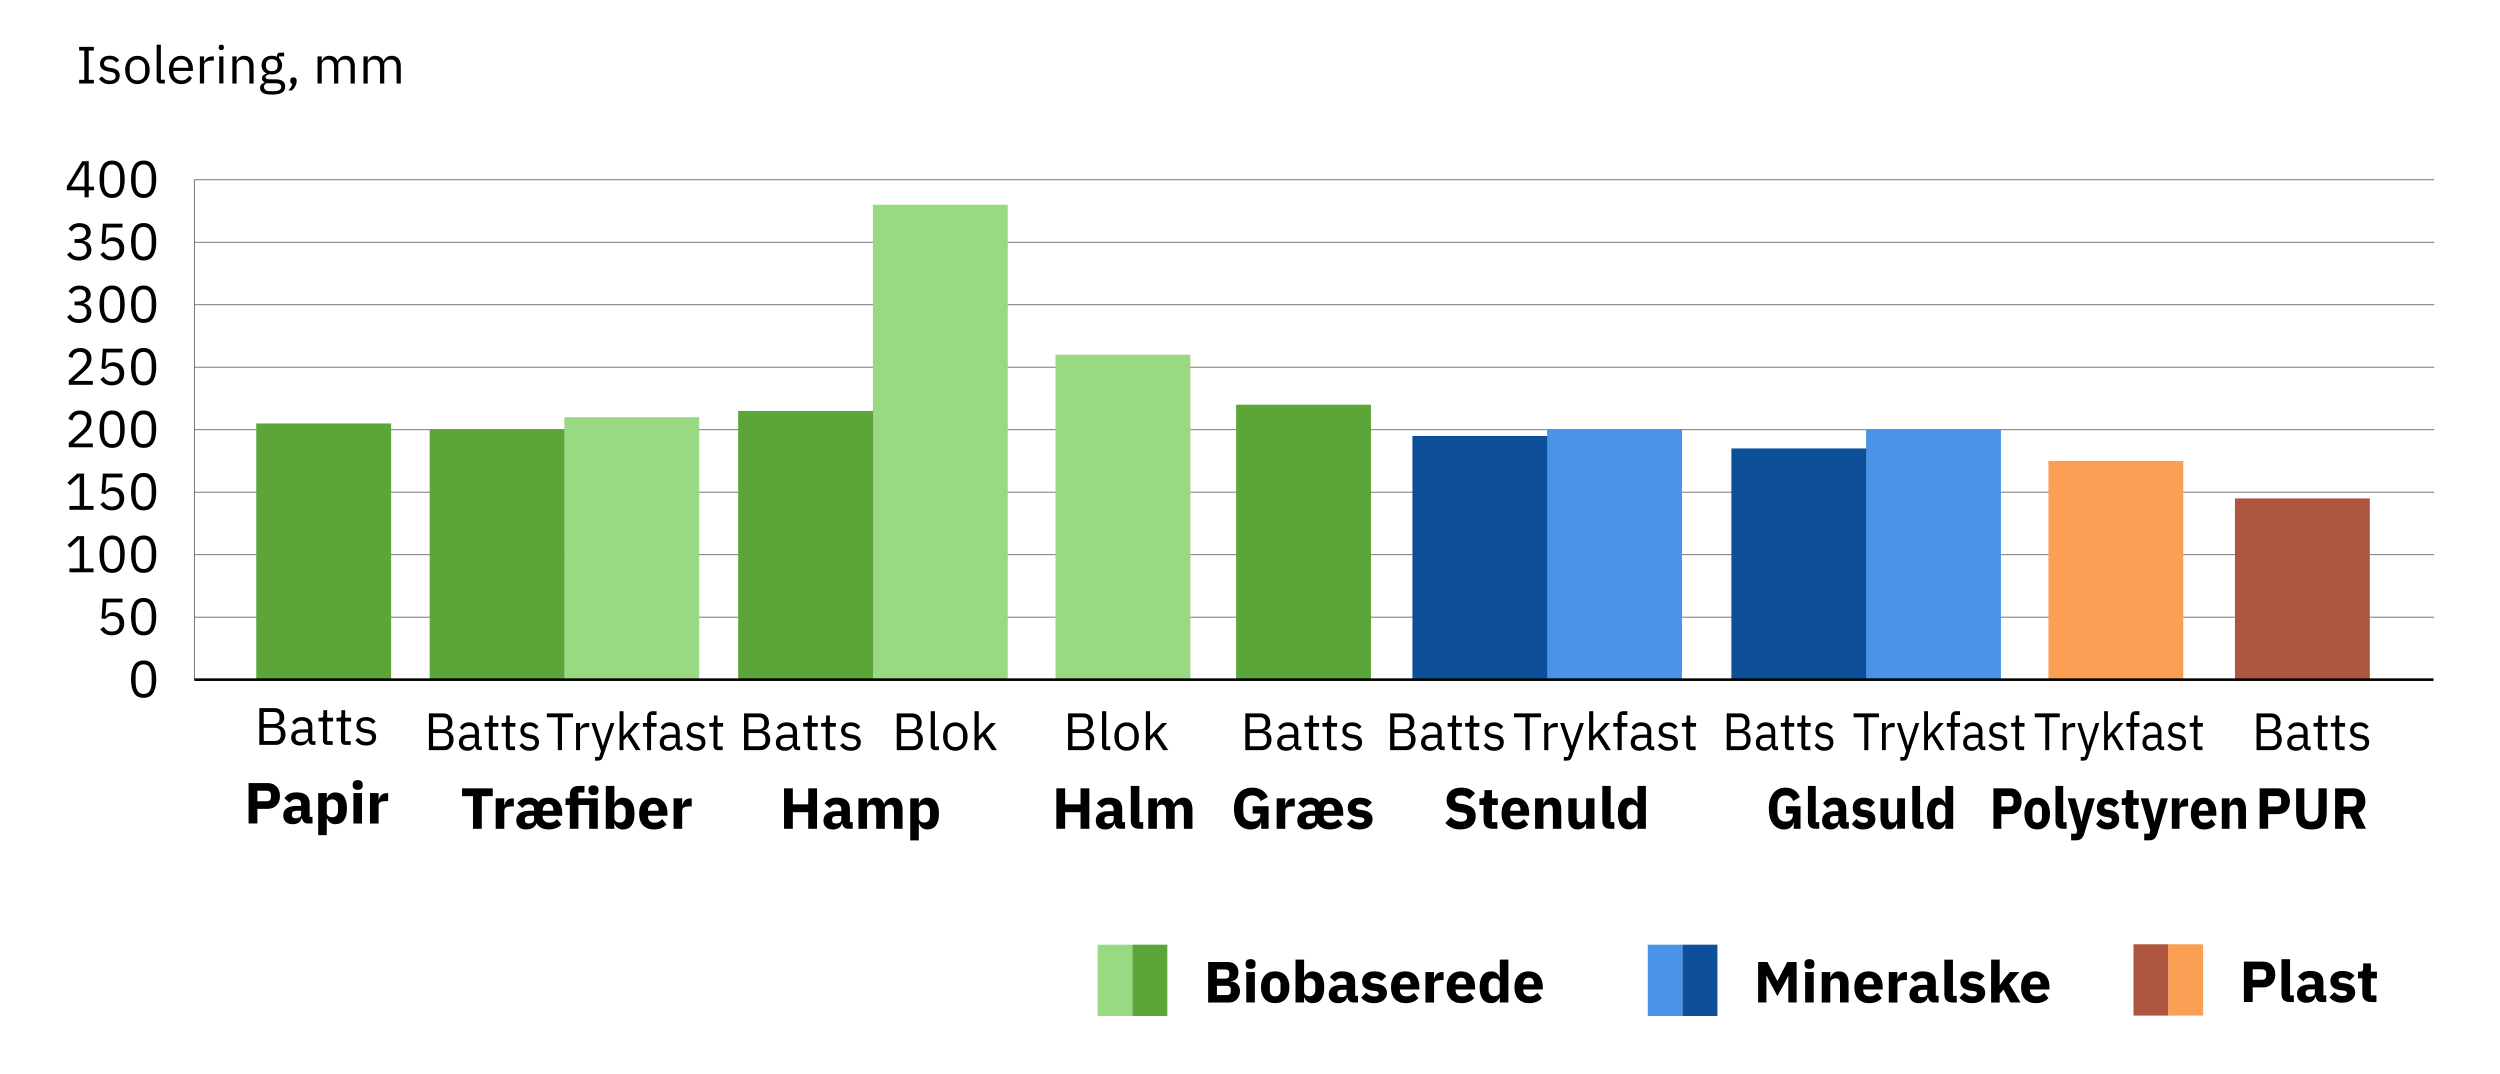 <?xml version="1.0" encoding="UTF-8"?>
<svg xmlns="http://www.w3.org/2000/svg" viewBox="0 0 949.45 407.97">
  <defs>
    <style>
      .cls-1 {
        fill: #5ca639;
      }

      .cls-2 {
        stroke: #646464;
        stroke-width: .33px;
      }

      .cls-2, .cls-3 {
        fill: none;
        stroke-miterlimit: 10;
      }

      .cls-3 {
        stroke: #000;
        stroke-width: .99px;
      }

      .cls-4 {
        fill: #0e4f99;
      }

      .cls-5 {
        fill: #4a93e9;
      }

      .cls-6 {
        fill: #ae553f;
      }

      .cls-7 {
        fill: #98d982;
      }

      .cls-8 {
        fill: #fa9f54;
      }
    </style>
  </defs>
  <g id="Streger">
    <line class="cls-2" x1="73.82" y1="258.12" x2="73.82" y2="68.27"/>
    <line class="cls-2" x1="73.82" y1="234.39" x2="924.46" y2="234.39"/>
    <line class="cls-2" x1="73.82" y1="210.66" x2="924.46" y2="210.66"/>
    <line class="cls-2" x1="73.82" y1="186.92" x2="924.46" y2="186.92"/>
    <line class="cls-2" x1="73.82" y1="163.19" x2="924.46" y2="163.19"/>
    <line class="cls-2" x1="73.82" y1="139.46" x2="924.46" y2="139.46"/>
    <line class="cls-2" x1="73.82" y1="115.73" x2="924.46" y2="115.73"/>
    <line class="cls-2" x1="73.82" y1="92" x2="924.46" y2="92"/>
    <line class="cls-2" x1="73.82" y1="68.27" x2="924.46" y2="68.27"/>
  </g>
  <g id="Layer_1" data-name="Layer 1">
    <rect class="cls-7" x="416.89" y="358.77" width="13.25" height="27.09"/>
    <rect class="cls-1" x="430.08" y="358.77" width="13.25" height="27.09"/>
    <rect class="cls-5" x="625.79" y="358.77" width="13.25" height="27.09"/>
    <rect class="cls-4" x="638.99" y="358.77" width="13.25" height="27.09"/>
    <rect class="cls-6" x="848.79" y="189.3" width="51.22" height="68.82"/>
    <rect class="cls-8" x="777.95" y="175.06" width="51.22" height="83.06"/>
    <rect class="cls-5" x="708.7" y="163.19" width="51.22" height="94.93"/>
    <rect class="cls-4" x="657.54" y="170.31" width="51.22" height="87.81"/>
    <rect class="cls-5" x="587.57" y="163.19" width="51.22" height="94.93"/>
    <rect class="cls-4" x="536.41" y="165.57" width="51.22" height="92.55"/>
    <rect class="cls-1" x="469.45" y="153.7" width="51.22" height="104.42"/>
    <rect class="cls-7" x="400.86" y="134.71" width="51.22" height="123.4"/>
    <rect class="cls-7" x="331.5" y="77.76" width="51.22" height="180.36"/>
    <rect class="cls-1" x="280.34" y="156.07" width="51.22" height="102.05"/>
    <rect class="cls-7" x="214.33" y="158.45" width="51.22" height="99.67"/>
    <rect class="cls-1" x="163.17" y="163.19" width="51.22" height="94.93"/>
    <rect class="cls-1" x="97.32" y="160.82" width="51.22" height="97.3"/>
    <line class="cls-3" x1="73.82" y1="258.12" x2="924.21" y2="258.12"/>
  </g>
  <g id="Text_outline" data-name="Text outline">
    <g>
      <path d="M213.43,272.41v12.48h-1.58v-12.48h-4.18v-1.48h9.95v1.48h-4.18Z"/>
      <path d="M218.78,284.89v-10.32h1.51v1.9h.09c.18-.49.49-.93.94-1.32s1.07-.58,1.87-.58h.58v1.6h-.89c-.82,0-1.45.16-1.91.49-.46.33-.69.74-.69,1.23v7h-1.51Z"/>
      <path d="M231.88,274.57h1.49l-4.35,12.72c-.11.31-.23.56-.34.77-.11.21-.25.37-.41.49-.16.12-.37.21-.61.26-.25.05-.54.08-.9.08h-.77v-1.42h1.53l.73-2.2-3.64-10.7h1.51l2.34,7.01.45,1.68h.09l.53-1.68,2.36-7.01Z"/>
      <path d="M235.29,270.09h1.51v9.38h.08l1.49-1.76,2.75-3.14h1.83l-3.6,4.08,3.96,6.24h-1.83l-3.22-5.26-1.45,1.58v3.68h-1.51v-14.8Z"/>
      <path d="M245.75,275.99h-1.58v-1.42h1.58v-2.08c0-.72.18-1.3.53-1.74.35-.44.89-.66,1.6-.66h1.47v1.42h-2.09v3.06h2.09v1.42h-2.09v8.9h-1.51v-8.9Z"/>
      <path d="M258.39,284.89c-.57,0-.97-.16-1.22-.48-.25-.32-.4-.72-.46-1.2h-.09c-.21.64-.56,1.12-1.06,1.44-.49.32-1.07.48-1.75.48-1.03,0-1.83-.28-2.4-.84-.57-.56-.86-1.32-.86-2.28s.34-1.72,1.01-2.24c.67-.52,1.72-.78,3.14-.78h1.92v-1.02c0-.73-.19-1.29-.56-1.68s-.96-.58-1.73-.58c-.59,0-1.08.14-1.48.42-.4.28-.73.65-.99,1.12l-.9-.9c.26-.56.68-1.04,1.26-1.43.58-.39,1.31-.59,2.19-.59,1.18,0,2.1.31,2.75.92.65.61.98,1.46.98,2.55v5.67h1.11v1.42h-.85ZM254.06,283.77c.38,0,.72-.05,1.04-.14.31-.09.58-.23.81-.4.23-.17.4-.37.53-.6.12-.23.19-.47.19-.74v-1.7h-2c-.87,0-1.5.13-1.89.4-.4.27-.59.65-.59,1.16v.42c0,.51.17.9.52,1.18.35.28.81.42,1.4.42Z"/>
      <path d="M264.31,285.13c-.9,0-1.66-.18-2.27-.55-.61-.37-1.13-.86-1.57-1.47l1.07-.92c.38.51.8.9,1.26,1.17.46.27,1,.41,1.62.41s1.14-.15,1.5-.44c.36-.29.54-.71.54-1.24,0-.4-.12-.74-.37-1.03-.25-.29-.69-.48-1.33-.59l-.77-.12c-.45-.07-.87-.17-1.24-.31-.38-.14-.71-.33-.99-.56s-.5-.52-.66-.87c-.16-.35-.24-.76-.24-1.24,0-.51.09-.95.26-1.33.18-.38.42-.7.73-.95.31-.25.67-.44,1.1-.57.43-.13.89-.19,1.38-.19.79,0,1.45.15,1.99.44.53.29,1,.7,1.4,1.22l-1,.96c-.21-.32-.53-.61-.94-.87-.41-.26-.94-.39-1.56-.39s-1.1.14-1.42.43c-.32.29-.48.68-.48,1.17s.16.87.48,1.1.78.39,1.39.5l.75.12c1.08.17,1.85.5,2.3.99.45.49.68,1.12.68,1.91,0,1-.32,1.79-.96,2.36s-1.52.86-2.64.86Z"/>
      <path d="M272.58,284.89c-.53,0-.93-.16-1.2-.47s-.41-.72-.41-1.23v-7.2h-1.6v-1.42h.9c.33,0,.55-.07.67-.21.12-.14.18-.38.18-.73v-1.92h1.36v2.86h2.13v1.42h-2.13v7.48h1.98v1.42h-1.88Z"/>
    </g>
    <g>
      <path d="M580.94,272.41v12.48h-1.63v-12.48h-4.32v-1.48h10.28v1.48h-4.32Z"/>
      <path d="M586.47,284.89v-10.32h1.56v1.9h.1c.18-.49.51-.93.97-1.32.47-.39,1.11-.58,1.93-.58h.6v1.6h-.92c-.84,0-1.5.16-1.98.49-.47.33-.71.74-.71,1.23v7h-1.56Z"/>
      <path d="M600,274.57h1.54l-4.5,12.72c-.12.31-.23.56-.35.77-.12.21-.26.37-.43.49-.17.12-.38.21-.63.26-.25.05-.56.08-.92.08h-.8v-1.42h1.58l.76-2.2-3.76-10.7h1.56l2.41,7.01.47,1.68h.1l.54-1.68,2.43-7.01Z"/>
      <path d="M603.53,270.09h1.56v9.38h.08l1.54-1.76,2.84-3.14h1.89l-3.72,4.08,4.09,6.24h-1.89l-3.33-5.26-1.5,1.58v3.68h-1.56v-14.8Z"/>
      <path d="M614.33,275.99h-1.64v-1.42h1.64v-2.08c0-.72.18-1.3.54-1.74.36-.44.92-.66,1.66-.66h1.52v1.42h-2.16v3.06h2.16v1.42h-2.16v8.9h-1.56v-8.9Z"/>
      <path d="M627.4,284.89c-.58,0-1-.16-1.26-.48-.25-.32-.41-.72-.48-1.2h-.1c-.22.64-.58,1.12-1.09,1.44-.51.32-1.11.48-1.81.48-1.06,0-1.89-.28-2.48-.84-.59-.56-.89-1.32-.89-2.28s.35-1.72,1.04-2.24c.69-.52,1.77-.78,3.24-.78h1.99v-1.02c0-.73-.2-1.29-.58-1.68-.39-.39-.99-.58-1.79-.58-.61,0-1.12.14-1.53.42-.41.28-.75.65-1.02,1.12l-.93-.9c.27-.56.71-1.04,1.3-1.43.6-.39,1.35-.59,2.26-.59,1.22,0,2.17.31,2.84.92.67.61,1.01,1.46,1.01,2.55v5.67h1.15v1.42h-.88ZM622.92,283.77c.39,0,.75-.05,1.07-.14.32-.09.6-.23.84-.4.23-.17.42-.37.54-.6s.2-.47.2-.74v-1.7h-2.06c-.9,0-1.55.13-1.96.4s-.61.65-.61,1.16v.42c0,.51.18.9.54,1.18s.84.42,1.45.42Z"/>
      <path d="M633.51,285.13c-.93,0-1.72-.18-2.35-.55-.63-.37-1.17-.86-1.62-1.47l1.11-.92c.39.51.82.9,1.3,1.17.48.27,1.04.41,1.67.41s1.18-.15,1.55-.44c.37-.29.56-.71.56-1.24,0-.4-.13-.74-.38-1.03-.25-.29-.71-.48-1.37-.59l-.8-.12c-.47-.07-.9-.17-1.29-.31-.39-.14-.73-.33-1.02-.56s-.52-.52-.68-.87c-.16-.35-.24-.76-.24-1.24,0-.51.09-.95.27-1.33.18-.38.43-.7.75-.95s.7-.44,1.14-.57c.44-.13.92-.19,1.42-.19.82,0,1.5.15,2.05.44.55.29,1.04.7,1.45,1.22l-1.03.96c-.22-.32-.55-.61-.97-.87-.43-.26-.97-.39-1.62-.39s-1.14.14-1.47.43c-.33.29-.5.68-.5,1.17s.17.87.5,1.1.81.39,1.43.5l.78.12c1.12.17,1.91.5,2.38.99.47.49.7,1.12.7,1.91,0,1-.33,1.79-.99,2.36s-1.57.86-2.73.86Z"/>
      <path d="M642.06,284.89c-.54,0-.96-.16-1.24-.47s-.42-.72-.42-1.23v-7.2h-1.66v-1.42h.93c.34,0,.57-.07.69-.21.12-.14.18-.38.18-.73v-1.92h1.4v2.86h2.2v1.42h-2.2v7.48h2.04v1.42h-1.95Z"/>
    </g>
    <g>
      <path d="M709.55,272.41v12.48h-1.54v-12.48h-4.06v-1.48h9.65v1.48h-4.06Z"/>
      <path d="M714.74,284.89v-10.32h1.46v1.9h.09c.17-.49.47-.93.91-1.32s1.04-.58,1.81-.58h.57v1.6h-.86c-.79,0-1.41.16-1.85.49-.45.33-.67.74-.67,1.23v7h-1.46Z"/>
      <path d="M727.44,274.57h1.44l-4.22,12.72c-.11.31-.22.56-.33.77-.11.21-.24.37-.4.49-.16.12-.36.21-.59.26-.24.05-.53.08-.87.08h-.75v-1.42h1.48l.71-2.2-3.53-10.7h1.46l2.27,7.01.44,1.68h.09l.51-1.68,2.28-7.01Z"/>
      <path d="M730.75,270.09h1.46v9.38h.07l1.44-1.76,2.67-3.14h1.77l-3.49,4.08,3.84,6.24h-1.77l-3.12-5.26-1.41,1.58v3.68h-1.46v-14.8Z"/>
      <path d="M740.89,275.99h-1.53v-1.42h1.53v-2.08c0-.72.17-1.3.51-1.74.34-.44.86-.66,1.55-.66h1.43v1.42h-2.03v3.06h2.03v1.42h-2.03v8.9h-1.46v-8.9Z"/>
      <path d="M753.15,284.89c-.55,0-.94-.16-1.18-.48-.24-.32-.39-.72-.45-1.2h-.09c-.21.64-.55,1.12-1.02,1.44-.48.32-1.04.48-1.7.48-1,0-1.78-.28-2.33-.84-.55-.56-.83-1.32-.83-2.28s.33-1.72.98-2.24c.65-.52,1.67-.78,3.04-.78h1.86v-1.02c0-.73-.18-1.29-.55-1.68s-.93-.58-1.68-.58c-.57,0-1.05.14-1.43.42-.38.28-.7.65-.96,1.12l-.88-.9c.26-.56.66-1.04,1.22-1.43.56-.39,1.27-.59,2.12-.59,1.14,0,2.03.31,2.67.92.63.61.95,1.46.95,2.55v5.67h1.08v1.42h-.82ZM748.94,283.77c.37,0,.7-.05,1-.14.3-.09.57-.23.79-.4.22-.17.39-.37.51-.6.12-.23.18-.47.18-.74v-1.7h-1.94c-.84,0-1.45.13-1.84.4s-.58.65-.58,1.16v.42c0,.51.17.9.5,1.18s.79.42,1.36.42Z"/>
      <path d="M758.88,285.13c-.88,0-1.61-.18-2.2-.55-.59-.37-1.1-.86-1.53-1.47l1.04-.92c.37.51.77.9,1.22,1.17.45.27.97.41,1.57.41s1.11-.15,1.45-.44c.35-.29.52-.71.52-1.24,0-.4-.12-.74-.36-1.03-.24-.29-.67-.48-1.29-.59l-.75-.12c-.44-.07-.84-.17-1.21-.31-.37-.14-.68-.33-.96-.56s-.49-.52-.64-.87-.23-.76-.23-1.24c0-.51.09-.95.26-1.33.17-.38.41-.7.7-.95.3-.25.65-.44,1.07-.57.41-.13.86-.19,1.33-.19.77,0,1.41.15,1.93.44.52.29.97.7,1.36,1.22l-.97.96c-.21-.32-.51-.61-.91-.87-.4-.26-.91-.39-1.52-.39s-1.07.14-1.38.43c-.31.29-.47.68-.47,1.17s.16.87.47,1.1.76.39,1.34.5l.73.12c1.05.17,1.79.5,2.23.99.44.49.66,1.12.66,1.91,0,1-.31,1.79-.93,2.36-.62.57-1.47.86-2.56.86Z"/>
      <path d="M766.9,284.89c-.51,0-.9-.16-1.16-.47s-.39-.72-.39-1.23v-7.2h-1.55v-1.42h.88c.32,0,.53-.07.65-.21.12-.14.17-.38.17-.73v-1.92h1.32v2.86h2.06v1.42h-2.06v7.48h1.92v1.42h-1.83Z"/>
    </g>
    <g>
      <path d="M98.49,268.93h5.74c1.16,0,2.07.33,2.73.98s.99,1.53.99,2.62c0,.52-.07.96-.22,1.32-.15.36-.33.66-.56.89-.23.23-.47.41-.74.52s-.51.19-.74.23v.12c.25.01.54.08.85.2.31.12.61.31.89.57.28.26.52.59.71,1,.19.41.29.9.29,1.47s-.09,1.11-.27,1.6c-.18.49-.43.92-.75,1.28-.32.36-.7.64-1.14.85s-.92.31-1.44.31h-6.34v-13.96ZM100.17,274.97h3.86c.67,0,1.19-.17,1.56-.5.37-.33.56-.81.56-1.44v-.68c0-.63-.19-1.11-.56-1.44-.37-.33-.89-.5-1.56-.5h-3.86v4.56ZM100.17,281.41h4.14c.72,0,1.29-.18,1.7-.55.41-.37.62-.9.62-1.61v-.68c0-.71-.21-1.24-.62-1.61-.41-.37-.98-.55-1.7-.55h-4.14v5Z"/>
      <path d="M118.89,282.89c-.6,0-1.03-.16-1.29-.48-.26-.32-.42-.72-.49-1.2h-.1c-.23.64-.6,1.12-1.12,1.44-.52.32-1.14.48-1.86.48-1.09,0-1.94-.28-2.55-.84-.61-.56-.91-1.32-.91-2.28s.36-1.72,1.07-2.24c.71-.52,1.82-.78,3.33-.78h2.04v-1.02c0-.73-.2-1.29-.6-1.68-.4-.39-1.01-.58-1.84-.58-.63,0-1.15.14-1.57.42s-.77.65-1.05,1.12l-.96-.9c.28-.56.73-1.04,1.34-1.43.61-.39,1.39-.59,2.32-.59,1.25,0,2.23.31,2.92.92s1.04,1.46,1.04,2.55v5.67h1.18v1.42h-.9ZM114.29,281.77c.4,0,.77-.05,1.1-.14.33-.09.62-.23.86-.4.24-.17.43-.37.56-.6.13-.23.2-.47.2-.74v-1.7h-2.12c-.92,0-1.59.13-2.01.4s-.63.65-.63,1.16v.42c0,.51.18.9.55,1.18.37.28.86.42,1.49.42Z"/>
      <path d="M124.35,282.89c-.56,0-.98-.16-1.27-.47s-.43-.72-.43-1.23v-7.2h-1.7v-1.42h.96c.35,0,.58-.07.71-.21.13-.14.19-.38.19-.73v-1.92h1.44v2.86h2.26v1.42h-2.26v7.48h2.1v1.42h-2Z"/>
      <path d="M131.19,282.89c-.56,0-.98-.16-1.27-.47s-.43-.72-.43-1.23v-7.2h-1.7v-1.42h.96c.35,0,.58-.07.71-.21.13-.14.19-.38.19-.73v-1.92h1.44v2.86h2.26v1.42h-2.26v7.48h2.1v1.42h-2Z"/>
      <path d="M139.03,283.13c-.96,0-1.76-.18-2.41-.55-.65-.37-1.2-.86-1.67-1.47l1.14-.92c.4.51.85.9,1.34,1.17.49.27,1.07.41,1.72.41s1.21-.15,1.59-.44c.38-.29.57-.71.57-1.24,0-.4-.13-.74-.39-1.03-.26-.29-.73-.48-1.41-.59l-.82-.12c-.48-.07-.92-.17-1.32-.31-.4-.14-.75-.33-1.05-.56-.3-.23-.53-.52-.7-.87-.17-.35-.25-.76-.25-1.24,0-.51.09-.95.28-1.33.19-.38.44-.7.77-.95.33-.25.72-.44,1.17-.57.45-.13.94-.19,1.46-.19.84,0,1.54.15,2.11.44.57.29,1.06.7,1.49,1.22l-1.06.96c-.23-.32-.56-.61-1-.87s-.99-.39-1.66-.39-1.17.14-1.51.43-.51.68-.51,1.17.17.87.51,1.1c.34.23.83.39,1.47.5l.8.12c1.15.17,1.96.5,2.44.99s.72,1.12.72,1.91c0,1-.34,1.79-1.02,2.36-.68.57-1.61.86-2.8.86Z"/>
    </g>
    <g>
      <path d="M405.63,270.93h5.74c1.16,0,2.07.33,2.73.98s.99,1.53.99,2.62c0,.52-.07.96-.22,1.32-.15.36-.33.66-.56.89-.23.23-.47.41-.74.52s-.51.19-.74.23v.12c.25.01.54.08.85.2.31.12.61.31.89.57.28.26.52.59.71,1,.19.41.29.9.29,1.47s-.09,1.11-.27,1.6c-.18.49-.43.92-.75,1.28-.32.36-.7.64-1.14.85-.44.21-.92.31-1.44.31h-6.34v-13.96ZM407.31,276.97h3.86c.67,0,1.19-.17,1.56-.5.37-.33.56-.81.56-1.44v-.68c0-.63-.19-1.11-.56-1.44-.37-.33-.89-.5-1.56-.5h-3.86v4.56ZM407.31,283.41h4.14c.72,0,1.29-.18,1.7-.55.41-.37.62-.9.62-1.61v-.68c0-.71-.21-1.24-.62-1.61-.41-.37-.98-.55-1.7-.55h-4.14v5Z"/>
      <path d="M420.23,284.89c-.56,0-.98-.16-1.27-.47-.29-.31-.43-.71-.43-1.19v-13.14h1.6v13.38h1.52v1.42h-1.42Z"/>
      <path d="M427.87,285.13c-.69,0-1.33-.13-1.9-.38-.57-.25-1.06-.62-1.47-1.09-.41-.47-.72-1.04-.95-1.7-.23-.66-.34-1.4-.34-2.23s.11-1.55.34-2.22.54-1.24.95-1.71c.41-.47.9-.84,1.47-1.09.57-.25,1.21-.38,1.9-.38s1.32.13,1.89.38c.57.25,1.06.62,1.47,1.09.41.47.73,1.04.96,1.71s.34,1.41.34,2.22-.11,1.57-.34,2.23c-.23.66-.55,1.23-.96,1.7-.41.47-.9.84-1.47,1.09-.57.25-1.2.38-1.89.38ZM427.87,283.71c.87,0,1.57-.27,2.12-.8.55-.53.82-1.35.82-2.44v-1.48c0-1.09-.27-1.91-.82-2.44-.55-.53-1.25-.8-2.12-.8s-1.57.27-2.12.8c-.55.53-.82,1.35-.82,2.44v1.48c0,1.09.27,1.91.82,2.44.55.53,1.25.8,2.12.8Z"/>
      <path d="M435.17,270.09h1.6v9.38h.08l1.58-1.76,2.92-3.14h1.94l-3.82,4.08,4.2,6.24h-1.94l-3.42-5.26-1.54,1.58v3.68h-1.6v-14.8Z"/>
    </g>
    <g>
      <path d="M162.9,270.93h5.41c1.09,0,1.95.33,2.57.98.62.65.93,1.53.93,2.62,0,.52-.07.96-.21,1.32s-.31.66-.53.89c-.21.23-.45.41-.7.52-.25.11-.48.19-.7.23v.12c.24.01.51.08.8.2.29.12.57.31.84.57.26.26.49.59.67,1,.18.41.27.9.27,1.47s-.08,1.11-.25,1.6c-.17.49-.41.92-.71,1.28-.3.36-.66.64-1.07.85-.41.21-.87.31-1.36.31h-5.97v-13.96ZM164.48,276.97h3.64c.63,0,1.12-.17,1.47-.5.35-.33.53-.81.53-1.44v-.68c0-.63-.18-1.11-.53-1.44-.35-.33-.84-.5-1.47-.5h-3.64v4.56ZM164.48,283.41h3.9c.68,0,1.21-.18,1.6-.55.39-.37.58-.9.58-1.61v-.68c0-.71-.19-1.24-.58-1.61-.39-.37-.92-.55-1.6-.55h-3.9v5Z"/>
      <path d="M182.12,284.89c-.57,0-.97-.16-1.22-.48-.25-.32-.4-.72-.46-1.2h-.09c-.21.64-.56,1.12-1.06,1.44-.49.32-1.07.48-1.75.48-1.03,0-1.83-.28-2.4-.84-.57-.56-.86-1.32-.86-2.28s.34-1.72,1.01-2.24c.67-.52,1.72-.78,3.14-.78h1.92v-1.02c0-.73-.19-1.29-.56-1.68s-.96-.58-1.73-.58c-.59,0-1.08.14-1.48.42-.4.28-.73.65-.99,1.12l-.9-.9c.26-.56.68-1.04,1.26-1.43.58-.39,1.31-.59,2.19-.59,1.18,0,2.1.31,2.75.92.65.61.98,1.46.98,2.55v5.67h1.11v1.42h-.85ZM177.78,283.77c.38,0,.72-.05,1.04-.14.31-.09.58-.23.81-.4.23-.17.4-.37.53-.6.12-.23.19-.47.19-.74v-1.7h-2c-.87,0-1.5.13-1.89.4-.4.27-.59.65-.59,1.16v.42c0,.51.17.9.52,1.18.35.28.81.42,1.4.42Z"/>
      <path d="M187.26,284.89c-.53,0-.93-.16-1.2-.47s-.41-.72-.41-1.23v-7.2h-1.6v-1.42h.9c.33,0,.55-.07.67-.21.12-.14.18-.38.18-.73v-1.92h1.36v2.86h2.13v1.42h-2.13v7.48h1.98v1.42h-1.88Z"/>
      <path d="M193.71,284.89c-.53,0-.93-.16-1.2-.47s-.41-.72-.41-1.23v-7.2h-1.6v-1.42h.9c.33,0,.55-.07.67-.21.12-.14.18-.38.18-.73v-1.92h1.36v2.86h2.13v1.42h-2.13v7.48h1.98v1.42h-1.88Z"/>
      <path d="M201.09,285.13c-.9,0-1.66-.18-2.27-.55-.61-.37-1.13-.86-1.57-1.47l1.07-.92c.38.51.8.9,1.26,1.17.46.27,1,.41,1.62.41s1.14-.15,1.5-.44c.36-.29.54-.71.54-1.24,0-.4-.12-.74-.37-1.03-.25-.29-.69-.48-1.33-.59l-.77-.12c-.45-.07-.87-.17-1.24-.31-.38-.14-.71-.33-.99-.56s-.5-.52-.66-.87c-.16-.35-.24-.76-.24-1.24,0-.51.09-.95.26-1.33.18-.38.42-.7.73-.95.31-.25.67-.44,1.1-.57.43-.13.89-.19,1.38-.19.79,0,1.45.15,1.99.44.53.29,1,.7,1.4,1.22l-1,.96c-.21-.32-.53-.61-.94-.87-.41-.26-.94-.39-1.56-.39s-1.1.14-1.42.43c-.32.29-.48.68-.48,1.17s.16.87.48,1.1.78.39,1.39.5l.75.12c1.08.17,1.85.5,2.3.99.45.49.68,1.12.68,1.91,0,1-.32,1.79-.96,2.36s-1.52.86-2.64.86Z"/>
    </g>
    <g>
      <path d="M282.57,270.93h5.74c1.16,0,2.07.33,2.73.98s.99,1.53.99,2.62c0,.52-.07.96-.22,1.32-.15.36-.33.66-.56.89s-.47.41-.74.52-.51.19-.74.23v.12c.25.01.54.08.85.2s.61.31.89.57c.28.26.52.59.71,1,.19.41.29.9.29,1.47s-.09,1.11-.27,1.6-.43.92-.75,1.28-.7.64-1.14.85c-.44.21-.92.31-1.44.31h-6.34v-13.96ZM284.25,276.97h3.86c.67,0,1.19-.17,1.56-.5s.56-.81.56-1.44v-.68c0-.63-.19-1.11-.56-1.44-.37-.33-.89-.5-1.56-.5h-3.86v4.56ZM284.25,283.41h4.14c.72,0,1.29-.18,1.7-.55.41-.37.62-.9.62-1.61v-.68c0-.71-.21-1.24-.62-1.61-.41-.37-.98-.55-1.7-.55h-4.14v5Z"/>
      <path d="M302.97,284.89c-.6,0-1.03-.16-1.29-.48-.26-.32-.42-.72-.49-1.2h-.1c-.23.64-.6,1.12-1.12,1.44-.52.32-1.14.48-1.86.48-1.09,0-1.94-.28-2.55-.84-.61-.56-.91-1.32-.91-2.28s.36-1.72,1.07-2.24c.71-.52,1.82-.78,3.33-.78h2.04v-1.02c0-.73-.2-1.29-.6-1.68-.4-.39-1.01-.58-1.84-.58-.63,0-1.15.14-1.57.42-.42.28-.77.65-1.05,1.12l-.96-.9c.28-.56.73-1.04,1.34-1.43.61-.39,1.39-.59,2.32-.59,1.25,0,2.23.31,2.92.92.69.61,1.04,1.46,1.04,2.55v5.67h1.18v1.42h-.9ZM298.37,283.77c.4,0,.77-.05,1.1-.14.33-.09.62-.23.86-.4.24-.17.43-.37.56-.6.13-.23.2-.47.2-.74v-1.7h-2.12c-.92,0-1.59.13-2.01.4s-.63.65-.63,1.16v.42c0,.51.18.9.55,1.18.37.28.86.42,1.49.42Z"/>
      <path d="M308.43,284.89c-.56,0-.98-.16-1.27-.47-.29-.31-.43-.72-.43-1.23v-7.2h-1.7v-1.42h.96c.35,0,.58-.07.71-.21.13-.14.19-.38.19-.73v-1.92h1.44v2.86h2.26v1.42h-2.26v7.48h2.1v1.42h-2Z"/>
      <path d="M315.27,284.89c-.56,0-.98-.16-1.27-.47-.29-.31-.43-.72-.43-1.23v-7.2h-1.7v-1.42h.96c.35,0,.58-.07.71-.21s.19-.38.19-.73v-1.92h1.44v2.86h2.26v1.42h-2.26v7.48h2.1v1.42h-2Z"/>
      <path d="M323.11,285.13c-.96,0-1.76-.18-2.41-.55-.65-.37-1.2-.86-1.67-1.47l1.14-.92c.4.51.85.9,1.34,1.17.49.27,1.07.41,1.72.41s1.21-.15,1.59-.44c.38-.29.57-.71.57-1.24,0-.4-.13-.74-.39-1.03-.26-.29-.73-.48-1.41-.59l-.82-.12c-.48-.07-.92-.17-1.32-.31-.4-.14-.75-.33-1.05-.56s-.53-.52-.7-.87-.25-.76-.25-1.24c0-.51.09-.95.28-1.33.19-.38.44-.7.77-.95.33-.25.72-.44,1.17-.57s.94-.19,1.46-.19c.84,0,1.54.15,2.11.44s1.06.7,1.49,1.22l-1.06.96c-.23-.32-.56-.61-1-.87-.44-.26-.99-.39-1.66-.39s-1.17.14-1.51.43c-.34.29-.51.68-.51,1.17s.17.87.51,1.1.83.39,1.47.5l.8.12c1.15.17,1.96.5,2.44.99.48.49.72,1.12.72,1.91,0,1-.34,1.79-1.02,2.36s-1.61.86-2.8.86Z"/>
    </g>
    <g>
      <path d="M472.95,270.93h5.74c1.16,0,2.07.33,2.73.98s.99,1.53.99,2.62c0,.52-.07.96-.22,1.32-.15.36-.33.66-.56.89-.23.23-.47.41-.74.52s-.51.19-.74.23v.12c.25.01.54.08.85.2.31.12.61.31.89.57.28.26.52.59.71,1,.19.41.29.9.29,1.47s-.09,1.11-.27,1.6c-.18.49-.43.92-.75,1.28-.32.36-.7.64-1.14.85-.44.21-.92.31-1.44.31h-6.34v-13.96ZM474.63,276.97h3.86c.67,0,1.19-.17,1.56-.5.37-.33.56-.81.56-1.44v-.68c0-.63-.19-1.11-.56-1.44-.37-.33-.89-.5-1.56-.5h-3.86v4.56ZM474.63,283.41h4.14c.72,0,1.29-.18,1.7-.55.41-.37.62-.9.62-1.61v-.68c0-.71-.21-1.24-.62-1.61-.41-.37-.98-.55-1.7-.55h-4.14v5Z"/>
      <path d="M493.35,284.89c-.6,0-1.03-.16-1.29-.48-.26-.32-.42-.72-.49-1.2h-.1c-.23.64-.6,1.12-1.12,1.44-.52.32-1.14.48-1.86.48-1.09,0-1.94-.28-2.55-.84-.61-.56-.91-1.32-.91-2.28s.36-1.72,1.07-2.24c.71-.52,1.82-.78,3.33-.78h2.04v-1.02c0-.73-.2-1.29-.6-1.68-.4-.39-1.01-.58-1.84-.58-.63,0-1.15.14-1.57.42-.42.28-.77.65-1.05,1.12l-.96-.9c.28-.56.73-1.04,1.34-1.43.61-.39,1.39-.59,2.32-.59,1.25,0,2.23.31,2.92.92.69.61,1.04,1.46,1.04,2.55v5.67h1.18v1.42h-.9ZM488.76,283.77c.4,0,.77-.05,1.1-.14.33-.09.62-.23.86-.4.24-.17.43-.37.56-.6.13-.23.2-.47.2-.74v-1.7h-2.12c-.92,0-1.59.13-2.01.4s-.63.65-.63,1.16v.42c0,.51.18.9.55,1.18.37.28.86.42,1.49.42Z"/>
      <path d="M498.81,284.89c-.56,0-.98-.16-1.27-.47-.29-.31-.43-.72-.43-1.23v-7.2h-1.7v-1.42h.96c.35,0,.58-.07.71-.21s.19-.38.19-.73v-1.92h1.44v2.86h2.26v1.42h-2.26v7.48h2.1v1.42h-2Z"/>
      <path d="M505.65,284.89c-.56,0-.98-.16-1.27-.47-.29-.31-.43-.72-.43-1.23v-7.2h-1.7v-1.42h.96c.35,0,.58-.07.71-.21.13-.14.19-.38.19-.73v-1.92h1.44v2.86h2.26v1.42h-2.26v7.48h2.1v1.42h-2Z"/>
      <path d="M513.49,285.13c-.96,0-1.76-.18-2.41-.55-.65-.37-1.2-.86-1.67-1.47l1.14-.92c.4.51.85.9,1.34,1.17s1.07.41,1.72.41,1.21-.15,1.59-.44c.38-.29.57-.71.57-1.24,0-.4-.13-.74-.39-1.03s-.73-.48-1.41-.59l-.82-.12c-.48-.07-.92-.17-1.32-.31-.4-.14-.75-.33-1.05-.56-.3-.23-.53-.52-.7-.87-.17-.35-.25-.76-.25-1.24,0-.51.09-.95.28-1.33s.44-.7.77-.95c.33-.25.72-.44,1.17-.57s.94-.19,1.46-.19c.84,0,1.54.15,2.11.44.57.29,1.06.7,1.49,1.22l-1.06.96c-.23-.32-.56-.61-1-.87-.44-.26-.99-.39-1.66-.39s-1.17.14-1.51.43c-.34.29-.51.68-.51,1.17s.17.87.51,1.1.83.39,1.47.5l.8.12c1.15.17,1.96.5,2.44.99.48.49.72,1.12.72,1.91,0,1-.34,1.79-1.02,2.36-.68.57-1.61.86-2.8.86Z"/>
    </g>
    <g>
      <path d="M94.4,312.75v-15.36h7.26c.72,0,1.36.12,1.94.36.57.24,1.06.58,1.46,1,.4.43.71.94.94,1.55.22.61.33,1.27.33,1.99s-.11,1.4-.33,2c-.22.6-.53,1.12-.94,1.54-.4.43-.89.76-1.46,1-.57.24-1.22.36-1.94.36h-3.92v5.54h-3.34ZM97.75,304.31h3.52c.5,0,.89-.13,1.18-.38.29-.26.43-.63.43-1.13v-.97c0-.5-.14-.88-.43-1.13-.29-.26-.68-.39-1.18-.39h-3.52v4Z"/>
      <path d="M116.87,312.75c-.59,0-1.07-.18-1.46-.55-.39-.37-.63-.86-.74-1.47h-.13c-.18.75-.56,1.32-1.17,1.71-.6.39-1.34.58-2.22.58-1.16,0-2.05-.31-2.66-.92-.62-.61-.92-1.43-.92-2.43,0-1.21.44-2.12,1.33-2.71.89-.59,2.09-.89,3.62-.89h1.83v-.73c0-.56-.15-1-.44-1.33s-.78-.5-1.47-.5c-.65,0-1.16.14-1.54.42-.38.28-.7.59-.95.95l-1.94-1.73c.47-.69,1.06-1.24,1.77-1.63s1.68-.59,2.89-.59c1.64,0,2.87.36,3.7,1.08s1.23,1.77,1.23,3.15v5.06h1.08v2.53h-1.8ZM112.36,310.75c.54,0,1.01-.12,1.4-.35.39-.23.58-.61.58-1.14v-1.35h-1.58c-1.28,0-1.91.43-1.91,1.29v.33c0,.42.13.73.4.93.26.2.64.29,1.12.29Z"/>
      <path d="M120.85,301.2h3.26v1.94h.11c.16-.65.53-1.17,1.11-1.58.58-.41,1.24-.62,1.99-.62,1.47,0,2.57.51,3.32,1.54s1.12,2.52,1.12,4.49-.37,3.47-1.12,4.5c-.75,1.03-1.86,1.55-3.32,1.55-.38,0-.74-.06-1.08-.17-.34-.11-.64-.26-.91-.46-.27-.2-.5-.43-.69-.7-.19-.27-.33-.56-.42-.87h-.11v6.34h-3.26v-15.95ZM126.24,310.38c.62,0,1.12-.22,1.53-.65.4-.43.6-1.02.6-1.75v-2c0-.73-.2-1.32-.6-1.75-.4-.43-.91-.65-1.53-.65s-1.13.15-1.53.45-.6.71-.6,1.24v3.41c0,.53.2.94.6,1.24.4.3.91.45,1.53.45Z"/>
      <path d="M135.85,299.97c-.66,0-1.14-.15-1.44-.45-.3-.3-.45-.69-.45-1.16v-.48c0-.47.15-.85.45-1.15.3-.3.78-.45,1.44-.45s1.14.15,1.44.45c.3.3.45.69.45,1.15v.48c0,.47-.15.85-.45,1.16-.3.3-.78.45-1.44.45ZM134.22,301.2h3.26v11.55h-3.26v-11.55Z"/>
      <path d="M140.52,312.75v-11.55h3.26v2.51h.11c.06-.32.16-.63.31-.93s.34-.57.58-.8c.24-.24.53-.42.87-.56.34-.14.73-.21,1.19-.21h.57v3.04h-.81c-.95,0-1.66.12-2.12.37-.46.25-.69.71-.69,1.39v6.75h-3.26Z"/>
    </g>
    <g>
      <path d="M458.82,365.36h7.46c1.28,0,2.27.36,2.98,1.08.71.72,1.07,1.67,1.07,2.86,0,.59-.08,1.08-.23,1.5-.15.41-.36.75-.62,1.01-.26.26-.56.46-.9.58s-.71.2-1.11.21v.13c.37,0,.75.07,1.16.2.4.13.77.34,1.11.63.34.29.62.66.85,1.11s.34,1.01.34,1.67c0,.6-.1,1.17-.3,1.71s-.47,1-.83,1.4c-.35.4-.77.71-1.25.94-.48.23-1.01.34-1.58.34h-8.14v-15.36ZM462.16,371.65h3.32c.44,0,.78-.12,1.03-.38.25-.25.37-.59.37-1.03v-.66c0-.44-.12-.79-.37-1.03-.25-.25-.59-.37-1.03-.37h-3.32v3.48ZM462.16,377.9h3.85c.44,0,.79-.12,1.04-.36.26-.24.38-.58.38-1.02v-.75c0-.44-.13-.78-.38-1.02-.26-.24-.61-.36-1.04-.36h-3.85v3.52Z"/>
      <path d="M474.94,367.94c-.66,0-1.14-.15-1.44-.45-.3-.3-.45-.69-.45-1.15v-.48c0-.47.15-.85.45-1.15s.78-.45,1.44-.45,1.14.15,1.44.45.45.69.45,1.15v.48c0,.47-.15.85-.45,1.15-.3.3-.78.45-1.44.45ZM473.31,369.17h3.26v11.55h-3.26v-11.55Z"/>
      <path d="M484.29,380.98c-.85,0-1.61-.14-2.28-.42-.67-.28-1.23-.68-1.69-1.21-.46-.53-.82-1.17-1.07-1.91s-.37-1.58-.37-2.51.12-1.76.37-2.51.61-1.38,1.07-1.9c.46-.52,1.03-.92,1.69-1.2.67-.28,1.43-.42,2.28-.42s1.61.14,2.28.42c.67.28,1.23.68,1.69,1.2.46.52.82,1.15,1.07,1.9s.37,1.58.37,2.51-.12,1.76-.37,2.51-.6,1.39-1.07,1.91c-.46.53-1.03.93-1.69,1.21-.67.28-1.43.42-2.28.42ZM484.29,378.41c.65,0,1.14-.2,1.5-.59.35-.4.53-.96.53-1.7v-2.35c0-.73-.18-1.3-.53-1.69-.35-.4-.85-.59-1.5-.59s-1.14.2-1.5.59c-.35.4-.53.96-.53,1.69v2.35c0,.73.18,1.3.53,1.7.35.4.85.59,1.5.59Z"/>
      <path d="M492.01,364.44h3.26v6.67h.11c.16-.64.53-1.17,1.11-1.58.58-.41,1.24-.62,1.99-.62,1.47,0,2.57.51,3.32,1.54.75,1.03,1.12,2.52,1.12,4.49s-.37,3.46-1.12,4.5-1.86,1.55-3.32,1.55c-.38,0-.74-.06-1.08-.17-.34-.11-.64-.26-.91-.46-.27-.2-.5-.43-.69-.71s-.33-.56-.42-.87h-.11v1.94h-3.26v-16.28ZM497.4,378.34c.62,0,1.12-.22,1.53-.65.4-.43.61-1.02.61-1.75v-2c0-.73-.2-1.32-.61-1.75-.4-.43-.91-.65-1.53-.65s-1.13.15-1.53.45c-.4.3-.61.72-.61,1.24v3.41c0,.53.2.94.61,1.24s.91.45,1.53.45Z"/>
      <path d="M513.93,380.72c-.59,0-1.07-.18-1.46-.55s-.63-.86-.74-1.47h-.13c-.18.75-.56,1.32-1.17,1.71s-1.34.58-2.22.58c-1.16,0-2.05-.31-2.66-.92-.62-.61-.92-1.43-.92-2.43,0-1.21.44-2.12,1.33-2.71.89-.59,2.09-.89,3.62-.89h1.83v-.73c0-.56-.15-1-.44-1.33-.29-.33-.79-.5-1.47-.5-.65,0-1.16.14-1.54.42-.38.28-.7.59-.95.95l-1.94-1.73c.47-.69,1.06-1.24,1.77-1.63.71-.39,1.67-.59,2.89-.59,1.64,0,2.88.36,3.7,1.08s1.23,1.77,1.23,3.15v5.06h1.08v2.53h-1.8ZM509.42,378.72c.54,0,1.01-.12,1.4-.35.39-.23.58-.61.58-1.14v-1.35h-1.58c-1.28,0-1.91.43-1.91,1.29v.33c0,.42.13.73.4.93.26.2.64.29,1.12.29Z"/>
      <path d="M521.82,380.98c-1.11,0-2.05-.18-2.82-.54-.76-.36-1.45-.87-2.05-1.53l1.91-1.94c.41.46.87.81,1.36,1.08.5.26,1.06.4,1.69.4s1.09-.1,1.34-.3c.25-.2.37-.46.37-.8,0-.54-.39-.87-1.17-.97l-1.25-.15c-2.6-.32-3.89-1.51-3.89-3.56,0-.56.11-1.07.32-1.53s.51-.86.9-1.19.86-.59,1.41-.77c.55-.18,1.17-.27,1.86-.27.6,0,1.13.04,1.59.12.46.08.87.2,1.23.35s.69.34.99.57c.3.23.6.48.89.76l-1.87,1.91c-.37-.37-.78-.66-1.24-.87-.46-.21-.93-.32-1.42-.32-.56,0-.95.09-1.19.26-.24.18-.35.41-.35.71s.08.55.25.71.49.29.96.36l1.3.18c2.54.34,3.81,1.5,3.81,3.48,0,.56-.12,1.07-.35,1.54-.24.47-.57.88-1,1.22-.43.35-.95.61-1.56.8-.61.19-1.29.29-2.04.29Z"/>
      <path d="M533.81,380.98c-.88,0-1.67-.14-2.35-.43s-1.27-.69-1.75-1.21-.84-1.16-1.08-1.9c-.24-.75-.36-1.58-.36-2.51s.12-1.73.35-2.47.58-1.38,1.04-1.9,1.03-.93,1.71-1.22,1.44-.43,2.31-.43c.95,0,1.77.16,2.45.48.68.32,1.24.76,1.67,1.3.43.54.75,1.17.95,1.88.2.71.3,1.46.3,2.23v.97h-7.41v.17c0,.76.21,1.36.62,1.8.41.44,1.06.67,1.94.67.67,0,1.22-.13,1.65-.4.43-.27.82-.59,1.19-.97l1.63,2.03c-.51.6-1.18,1.07-2.01,1.41-.83.34-1.77.51-2.83.51ZM533.75,371.3c-.66,0-1.18.22-1.55.65s-.56,1.01-.56,1.73v.18h4.05v-.2c0-.71-.16-1.27-.47-1.71s-.8-.65-1.46-.65Z"/>
      <path d="M541.36,380.72v-11.55h3.26v2.51h.11c.06-.32.16-.63.31-.94.15-.3.34-.57.58-.8s.53-.42.87-.56c.34-.14.73-.21,1.19-.21h.57v3.04h-.81c-.95,0-1.66.12-2.12.38-.46.25-.69.71-.69,1.39v6.75h-3.26Z"/>
      <path d="M554.96,380.98c-.88,0-1.66-.14-2.35-.43s-1.27-.69-1.75-1.21-.84-1.16-1.08-1.9-.36-1.58-.36-2.51.12-1.73.35-2.47c.23-.74.58-1.38,1.04-1.9s1.03-.93,1.71-1.22c.67-.29,1.44-.43,2.31-.43.95,0,1.77.16,2.45.48.68.32,1.24.76,1.67,1.3.43.54.75,1.17.95,1.88.2.71.3,1.46.3,2.23v.97h-7.41v.17c0,.76.21,1.36.62,1.8.41.44,1.06.67,1.94.67.67,0,1.22-.13,1.65-.4.42-.27.82-.59,1.19-.97l1.63,2.03c-.51.6-1.18,1.07-2.01,1.41-.83.34-1.77.51-2.83.51ZM554.89,371.3c-.66,0-1.18.22-1.55.65-.37.43-.56,1.01-.56,1.73v.18h4.05v-.2c0-.71-.16-1.27-.47-1.71s-.8-.65-1.46-.65Z"/>
      <path d="M569.59,378.78h-.11c-.09.31-.23.6-.42.87-.19.27-.42.51-.69.71-.27.2-.58.35-.92.46-.34.11-.7.17-1.07.17-1.47,0-2.57-.52-3.32-1.55s-1.12-2.53-1.12-4.5.37-3.46,1.12-4.49c.75-1.03,1.86-1.54,3.32-1.54.75,0,1.41.21,1.99.62.58.41.95.94,1.11,1.58h.11v-6.67h3.26v16.28h-3.26v-1.94ZM567.45,378.34c.62,0,1.12-.15,1.53-.45.4-.3.6-.71.6-1.24v-3.41c0-.53-.2-.94-.6-1.24-.4-.3-.91-.45-1.53-.45s-1.13.22-1.53.65c-.4.43-.6,1.02-.6,1.75v2c0,.73.2,1.32.6,1.75.4.43.91.65,1.53.65Z"/>
      <path d="M580.69,380.98c-.88,0-1.66-.14-2.35-.43s-1.27-.69-1.75-1.21-.84-1.16-1.08-1.9-.36-1.58-.36-2.51.12-1.73.35-2.47c.23-.74.58-1.38,1.04-1.9s1.03-.93,1.71-1.22c.67-.29,1.44-.43,2.31-.43.95,0,1.77.16,2.45.48.68.32,1.24.76,1.67,1.3.43.54.75,1.17.95,1.88.2.71.3,1.46.3,2.23v.97h-7.41v.17c0,.76.21,1.36.62,1.8.41.44,1.06.67,1.94.67.67,0,1.22-.13,1.65-.4.42-.27.82-.59,1.19-.97l1.63,2.03c-.51.6-1.18,1.07-2.01,1.41-.83.34-1.77.51-2.83.51ZM580.63,371.3c-.66,0-1.18.22-1.55.65-.37.43-.56,1.01-.56,1.73v.18h4.05v-.2c0-.71-.16-1.27-.47-1.71s-.8-.65-1.46-.65Z"/>
    </g>
    <g>
      <path d="M182.97,302.37v12.39h-3.34v-12.39h-4.16v-2.97h11.66v2.97h-4.16Z"/>
      <path d="M188.25,314.75v-11.55h3.26v2.51h.11c.06-.32.16-.63.31-.93s.34-.57.58-.8c.24-.24.53-.42.87-.56.34-.14.73-.21,1.19-.21h.57v3.04h-.81c-.95,0-1.66.12-2.12.37-.46.25-.69.71-.69,1.39v6.75h-3.26Z"/>
      <path d="M208.73,312.44c.67,0,1.24-.14,1.68-.42.45-.28.83-.59,1.15-.92l1.63,2.01c-.51.6-1.18,1.06-2.01,1.4-.83.34-1.77.5-2.83.5s-2.05-.22-2.84-.65-1.34-.97-1.65-1.62h-.13c-.12.31-.28.6-.49.88-.21.28-.48.52-.81.73-.33.21-.72.37-1.18.48s-.98.18-1.58.18-1.1-.08-1.55-.25c-.45-.17-.83-.41-1.13-.71-.31-.31-.54-.67-.69-1.09s-.23-.87-.23-1.37c0-.61.12-1.15.36-1.61.24-.46.58-.84,1.02-1.15.44-.31.96-.54,1.57-.69.61-.15,1.27-.23,1.99-.23h1.83v-.57c0-.56-.15-1-.44-1.33s-.78-.5-1.47-.5c-.65,0-1.16.14-1.54.42-.38.28-.7.59-.95.95l-1.94-1.73c.47-.69,1.06-1.24,1.77-1.63s1.68-.59,2.89-.59c.7,0,1.33.13,1.88.39.55.26,1.01.68,1.38,1.25h.13c.35-.56.85-.98,1.48-1.24.64-.27,1.38-.4,2.21-.4.95,0,1.77.16,2.44.49.67.32,1.22.76,1.64,1.3.42.54.72,1.17.91,1.89.19.71.29,1.46.29,2.24v.97h-7.44v.18c0,.75.23,1.34.69,1.78s1.11.66,1.95.66ZM201.25,309.83c-.59,0-1.05.11-1.4.33-.34.22-.52.54-.52.96v.31c0,.89.52,1.33,1.56,1.33.51,0,.96-.12,1.35-.35.39-.23.58-.61.58-1.14v-1.44h-1.58ZM210.16,307.91v-.2c0-.71-.16-1.28-.47-1.72s-.8-.66-1.46-.66-1.18.22-1.55.66-.56,1.02-.56,1.74v.18h4.05Z"/>
      <path d="M216.41,305.73h-1.63v-2.53h1.63v-1.36c0-1.11.29-1.95.88-2.52.59-.56,1.44-.85,2.57-.85h2.11v2.53h-2.31v2.2h7.37v11.55h-3.26v-9.02h-4.11v9.02h-3.26v-9.02ZM225.4,301.97c-.66,0-1.14-.15-1.44-.45-.3-.3-.45-.69-.45-1.16v-.48c0-.47.15-.85.45-1.15.3-.3.78-.45,1.44-.45s1.14.15,1.44.45.45.69.45,1.15v.48c0,.47-.15.85-.45,1.16s-.78.45-1.44.45Z"/>
      <path d="M230.07,298.48h3.26v6.67h.11c.16-.65.53-1.17,1.11-1.58.58-.41,1.24-.62,1.99-.62,1.47,0,2.57.51,3.32,1.54s1.12,2.52,1.12,4.49-.37,3.47-1.12,4.5c-.75,1.03-1.86,1.55-3.32,1.55-.38,0-.74-.06-1.08-.17-.34-.11-.64-.26-.91-.46-.27-.2-.5-.43-.69-.7-.19-.27-.33-.56-.42-.87h-.11v1.94h-3.26v-16.28ZM235.46,312.38c.62,0,1.12-.22,1.53-.65.4-.43.6-1.02.6-1.75v-2c0-.73-.2-1.32-.6-1.75-.4-.43-.91-.65-1.53-.65s-1.13.15-1.53.45-.6.71-.6,1.24v3.41c0,.53.2.94.6,1.24.4.3.91.45,1.53.45Z"/>
      <path d="M248.26,315.02c-.88,0-1.66-.14-2.35-.43s-1.27-.69-1.75-1.21c-.48-.52-.84-1.15-1.08-1.9-.24-.75-.36-1.58-.36-2.51s.12-1.73.35-2.47c.23-.74.58-1.38,1.04-1.9.46-.53,1.03-.93,1.71-1.22.67-.29,1.44-.43,2.31-.43.95,0,1.77.16,2.45.48.68.32,1.24.76,1.67,1.3.43.54.75,1.17.95,1.88.2.71.3,1.46.3,2.23v.97h-7.41v.17c0,.76.21,1.36.62,1.8.41.44,1.06.67,1.94.67.67,0,1.22-.13,1.65-.4.43-.27.82-.59,1.19-.97l1.63,2.03c-.51.6-1.18,1.07-2.01,1.41-.83.34-1.77.51-2.83.51ZM248.2,305.34c-.66,0-1.18.22-1.55.65-.37.43-.56,1.01-.56,1.73v.18h4.05v-.2c0-.7-.16-1.27-.47-1.71s-.8-.65-1.46-.65Z"/>
      <path d="M255.81,314.75v-11.55h3.26v2.51h.11c.06-.32.16-.63.31-.93s.34-.57.58-.8c.24-.24.53-.42.87-.56.34-.14.73-.21,1.19-.21h.57v3.04h-.81c-.95,0-1.66.12-2.12.37-.46.25-.69.71-.69,1.39v6.75h-3.26Z"/>
    </g>
    <g>
      <path d="M554.59,315.02c-1.31,0-2.43-.23-3.34-.69-.91-.46-1.69-1.06-2.33-1.8l2.14-2.22c1.01,1.16,2.26,1.74,3.75,1.74.8,0,1.39-.17,1.78-.5.39-.33.58-.78.58-1.33,0-.42-.11-.77-.34-1.06-.23-.28-.69-.48-1.39-.58l-1.48-.2c-1.58-.21-2.75-.7-3.48-1.48s-1.1-1.81-1.1-3.11c0-.69.13-1.32.39-1.89.26-.57.62-1.06,1.1-1.48s1.06-.73,1.76-.96,1.48-.34,2.37-.34c1.13,0,2.12.18,2.98.55s1.59.9,2.21,1.61l-2.16,2.25c-.36-.42-.79-.77-1.3-1.03s-1.15-.4-1.92-.4c-.73,0-1.27.13-1.63.39-.36.26-.54.62-.54,1.09,0,.52.14.9.42,1.13s.73.4,1.36.5l1.48.24c1.54.25,2.68.74,3.43,1.46s1.11,1.76,1.11,3.09c0,.73-.13,1.41-.39,2.03-.26.62-.63,1.15-1.12,1.59-.49.44-1.1.78-1.83,1.02-.73.24-1.56.36-2.48.36Z"/>
      <path d="M566.78,314.75c-1.1,0-1.93-.29-2.5-.86-.56-.57-.85-1.41-.85-2.51v-5.65h-1.58v-2.53h.79c.43,0,.72-.11.88-.32.16-.21.24-.52.24-.91v-1.89h2.85v3.12h2.23v2.53h-2.23v6.49h2.06v2.53h-1.88Z"/>
      <path d="M575.64,315.02c-.86,0-1.62-.14-2.29-.43s-1.24-.69-1.7-1.21-.81-1.16-1.05-1.9c-.24-.75-.35-1.58-.35-2.51s.11-1.73.34-2.47.57-1.38,1.02-1.9c.45-.53,1-.93,1.66-1.22.66-.29,1.41-.43,2.25-.43.93,0,1.72.16,2.39.48.66.32,1.21.76,1.63,1.3.42.54.73,1.17.92,1.88.19.71.29,1.46.29,2.23v.97h-7.22v.17c0,.76.2,1.36.6,1.8.4.44,1.03.67,1.88.67.66,0,1.19-.13,1.61-.4.41-.27.8-.59,1.16-.97l1.58,2.03c-.5.6-1.15,1.07-1.96,1.41-.81.34-1.72.51-2.75.51ZM575.58,305.34c-.64,0-1.15.22-1.51.65s-.55,1.01-.55,1.73v.18h3.94v-.2c0-.7-.15-1.27-.46-1.71-.31-.43-.78-.65-1.42-.65Z"/>
      <path d="M582.99,314.75v-11.55h3.17v1.96h.13c.2-.6.55-1.12,1.05-1.56.5-.44,1.19-.66,2.08-.66,1.16,0,2.03.4,2.62,1.19.59.79.89,1.92.89,3.39v7.24h-3.17v-6.97c0-.75-.11-1.3-.34-1.66s-.63-.54-1.22-.54c-.26,0-.51.03-.75.1-.24.07-.46.17-.65.32-.19.15-.35.33-.46.54s-.17.46-.17.74v7.48h-3.17Z"/>
      <path d="M602.39,312.82h-.11c-.1.29-.23.57-.4.84-.16.26-.38.5-.63.7-.26.21-.56.37-.91.48s-.75.18-1.21.18c-1.16,0-2.03-.39-2.62-1.18-.59-.78-.89-1.91-.89-3.38v-7.26h3.17v6.97c0,.7.12,1.25.36,1.63.24.38.66.57,1.24.57.24,0,.49-.04.73-.11.24-.07.46-.18.64-.32.18-.14.33-.31.45-.52.11-.21.17-.45.17-.73v-7.5h3.17v11.55h-3.17v-1.94Z"/>
      <path d="M611.67,314.75c-1.08,0-1.88-.27-2.39-.81-.51-.54-.76-1.33-.76-2.35v-13.11h3.17v13.75h1.41v2.53h-1.43Z"/>
      <path d="M621.9,312.82h-.11c-.09.31-.22.6-.41.87-.19.27-.41.51-.67.7-.26.2-.56.35-.9.46-.34.11-.68.17-1.04.17-1.43,0-2.51-.52-3.23-1.55-.73-1.03-1.09-2.53-1.09-4.5s.36-3.46,1.09-4.49c.73-1.03,1.81-1.54,3.23-1.54.73,0,1.37.21,1.94.62.56.41.92.94,1.08,1.58h.11v-6.67h3.17v16.28h-3.17v-1.94ZM619.82,312.38c.6,0,1.1-.15,1.49-.45.39-.3.59-.71.59-1.24v-3.41c0-.53-.2-.94-.59-1.24-.39-.3-.89-.45-1.49-.45s-1.1.22-1.49.65c-.39.43-.59,1.02-.59,1.75v2c0,.73.2,1.32.59,1.75.39.43.89.65,1.49.65Z"/>
    </g>
    <g>
      <path d="M681.22,312.31h-.1c-.11.78-.47,1.42-1.09,1.94-.62.51-1.45.77-2.51.77-.8,0-1.55-.17-2.25-.51-.7-.34-1.31-.84-1.83-1.5s-.93-1.48-1.23-2.46c-.29-.98-.44-2.12-.44-3.41s.15-2.43.46-3.43c.31-1,.74-1.83,1.3-2.51.56-.67,1.22-1.19,2-1.54.78-.35,1.64-.53,2.59-.53,1.26,0,2.34.3,3.26.89.91.59,1.63,1.48,2.15,2.67l-2.49,1.56c-.21-.6-.55-1.11-1-1.53-.46-.42-1.09-.63-1.91-.63-.95,0-1.71.3-2.27.9s-.84,1.55-.84,2.84v2.46c0,1.28.28,2.22.84,2.83.56.61,1.32.91,2.27.91.38,0,.73-.05,1.07-.14.33-.1.63-.24.88-.44.25-.2.45-.44.59-.71s.21-.61.21-.99v-.77h-2.61v-2.79h5.53v8.56h-2.57v-2.44Z"/>
      <path d="M689.56,314.75c-1.02,0-1.77-.27-2.24-.81-.48-.54-.71-1.33-.71-2.35v-13.11h2.97v13.75h1.33v2.53h-1.35Z"/>
      <path d="M700.49,314.75c-.54,0-.98-.18-1.34-.55-.36-.37-.58-.86-.67-1.47h-.12c-.16.75-.52,1.32-1.07,1.71-.55.39-1.23.58-2.03.58-1.06,0-1.87-.31-2.43-.92-.56-.61-.84-1.42-.84-2.43,0-1.21.41-2.12,1.22-2.71.81-.59,1.91-.89,3.31-.89h1.67v-.73c0-.56-.13-1-.4-1.33-.27-.33-.72-.5-1.35-.5-.59,0-1.06.14-1.41.42-.35.28-.64.59-.86.95l-1.77-1.73c.43-.69.97-1.24,1.62-1.63.65-.39,1.53-.59,2.64-.59,1.5,0,2.63.36,3.38,1.08.75.72,1.12,1.77,1.12,3.15v5.06h.99v2.53h-1.65ZM696.37,312.75c.5,0,.92-.12,1.28-.35.35-.23.53-.61.53-1.13v-1.35h-1.45c-1.17,0-1.75.43-1.75,1.29v.33c0,.42.12.73.36.93.24.2.58.29,1.02.29Z"/>
      <path d="M707.71,315.02c-1.02,0-1.88-.18-2.57-.54-.7-.36-1.32-.87-1.87-1.53l1.75-1.94c.38.46.79.81,1.25,1.08.46.26.97.4,1.55.4s1-.1,1.23-.3c.23-.2.34-.46.34-.8,0-.54-.35-.87-1.06-.97l-1.15-.15c-2.37-.32-3.56-1.51-3.56-3.56,0-.56.1-1.07.29-1.53s.47-.86.82-1.19c.36-.33.78-.59,1.29-.77.5-.18,1.07-.28,1.7-.28.55,0,1.04.04,1.46.12.42.08.8.2,1.13.35.33.15.63.34.9.57s.55.48.81.76l-1.71,1.91c-.33-.37-.71-.66-1.14-.87-.42-.21-.85-.32-1.3-.32-.51,0-.87.09-1.08.26-.21.18-.32.41-.32.7,0,.31.08.55.23.72.15.17.45.29.87.36l1.19.18c2.32.34,3.48,1.5,3.48,3.48,0,.56-.11,1.07-.32,1.54-.21.47-.52.88-.92,1.22s-.87.61-1.43.8c-.56.19-1.18.29-1.86.29Z"/>
      <path d="M720.49,312.82h-.1c-.09.29-.22.57-.37.84-.15.26-.35.5-.59.7-.24.21-.53.37-.85.48-.33.12-.71.18-1.13.18-1.09,0-1.91-.39-2.46-1.18-.56-.78-.83-1.91-.83-3.38v-7.26h2.97v6.97c0,.7.11,1.25.34,1.63.23.38.62.57,1.17.57.23,0,.46-.04.68-.11.23-.07.43-.18.6-.32s.31-.31.42-.52c.11-.21.16-.45.16-.73v-7.5h2.97v11.55h-2.97v-1.94Z"/>
      <path d="M729.19,314.75c-1.02,0-1.77-.27-2.24-.81-.48-.54-.71-1.33-.71-2.35v-13.11h2.97v13.75h1.33v2.53h-1.35Z"/>
      <path d="M738.8,312.82h-.1c-.08.31-.21.6-.38.87-.17.27-.39.51-.63.7-.25.2-.53.35-.84.46-.31.11-.64.17-.97.17-1.34,0-2.35-.52-3.03-1.55-.68-1.03-1.03-2.53-1.03-4.5s.34-3.46,1.03-4.49c.68-1.03,1.69-1.54,3.03-1.54.68,0,1.29.21,1.82.62.53.41.87.94,1.01,1.58h.1v-6.67h2.97v16.28h-2.97v-1.94ZM736.85,312.38c.56,0,1.03-.15,1.4-.45.37-.3.55-.71.55-1.24v-3.41c0-.53-.18-.94-.55-1.24-.37-.3-.83-.45-1.4-.45s-1.03.22-1.4.65c-.37.43-.55,1.02-.55,1.75v2c0,.73.18,1.32.55,1.75.37.43.83.65,1.4.65Z"/>
    </g>
    <g>
      <path d="M858.17,314.75v-15.36h7c.69,0,1.32.12,1.87.36s1.02.58,1.41,1c.39.43.69.94.9,1.55.21.61.32,1.27.32,1.99s-.11,1.4-.32,2c-.21.6-.51,1.12-.9,1.54-.39.43-.86.76-1.41,1s-1.17.36-1.87.36h-3.78v5.54h-3.22ZM861.4,306.31h3.39c.48,0,.86-.13,1.13-.38.28-.26.41-.63.41-1.13v-.97c0-.5-.14-.88-.41-1.13-.28-.26-.65-.38-1.13-.38h-3.39v4Z"/>
      <path d="M875.14,299.4v9.42c0,1.09.21,1.9.62,2.43s1.1.8,2.06.8,1.65-.27,2.06-.8.62-1.35.62-2.43v-9.42h3.14v9.06c0,1.13-.1,2.11-.31,2.94-.21.83-.54,1.51-1.01,2.05s-1.07.93-1.8,1.19c-.74.26-1.63.38-2.69.38s-1.96-.13-2.69-.38c-.74-.26-1.34-.65-1.8-1.19s-.8-1.22-1.01-2.05c-.21-.83-.31-1.81-.31-2.94v-9.06h3.14Z"/>
      <path d="M890.04,314.75h-3.22v-15.36h7.02c.68,0,1.29.12,1.85.35s1.02.57,1.41,1c.39.43.69.95.9,1.55.21.6.32,1.27.32,2,0,1.04-.22,1.95-.67,2.73s-1.12,1.34-2.03,1.69l2.91,6.03h-3.59l-2.59-5.63h-2.31v5.63ZM893.43,306.31c.48,0,.86-.13,1.13-.38.28-.26.41-.63.41-1.13v-.97c0-.5-.14-.88-.41-1.13-.28-.26-.65-.38-1.13-.38h-3.39v4h3.39Z"/>
    </g>
    <g>
      <path d="M410.37,308.46h-5.85v6.29h-3.34v-15.36h3.34v6.09h5.85v-6.09h3.34v15.36h-3.34v-6.29Z"/>
      <path d="M425.46,314.75c-.59,0-1.07-.18-1.46-.55-.39-.37-.63-.86-.74-1.47h-.13c-.18.75-.56,1.32-1.17,1.71-.6.39-1.34.58-2.22.58-1.16,0-2.05-.31-2.66-.92-.62-.61-.92-1.43-.92-2.43,0-1.21.44-2.12,1.33-2.71.89-.59,2.09-.89,3.62-.89h1.83v-.73c0-.56-.15-1-.44-1.33s-.78-.5-1.47-.5c-.65,0-1.16.14-1.54.42-.38.28-.7.59-.95.95l-1.94-1.73c.47-.69,1.06-1.24,1.77-1.63s1.68-.59,2.89-.59c1.64,0,2.87.36,3.7,1.08s1.23,1.77,1.23,3.15v5.06h1.08v2.53h-1.8ZM420.95,312.75c.54,0,1.01-.12,1.4-.35.39-.23.58-.61.58-1.14v-1.35h-1.58c-1.28,0-1.91.43-1.91,1.29v.33c0,.42.13.73.4.93.26.2.64.29,1.12.29Z"/>
      <path d="M432.68,314.75c-1.11,0-1.93-.27-2.45-.81s-.78-1.33-.78-2.35v-13.11h3.26v13.75h1.45v2.53h-1.47Z"/>
      <path d="M436.11,314.75v-11.55h3.26v1.96h.13c.21-.62.56-1.14,1.06-1.57.5-.43,1.18-.65,2.05-.65.79,0,1.47.2,2.02.59.56.4.96.98,1.21,1.74h.07c.1-.32.26-.63.47-.91.21-.29.47-.53.78-.74.31-.21.65-.37,1.03-.5.38-.12.79-.19,1.23-.19,1.11,0,1.97.4,2.56,1.19s.89,1.92.89,3.39v7.24h-3.26v-6.97c0-1.47-.53-2.2-1.58-2.2-.48,0-.92.14-1.32.42-.4.28-.59.7-.59,1.28v7.48h-3.26v-6.97c0-1.47-.53-2.2-1.58-2.2-.23,0-.47.03-.69.1-.23.07-.43.17-.62.32-.18.15-.33.33-.44.54-.11.21-.17.46-.17.74v7.48h-3.26Z"/>
    </g>
    <g>
      <path d="M340.57,270.93h5.74c1.16,0,2.07.33,2.73.98s.99,1.53.99,2.62c0,.52-.07.96-.22,1.32-.15.36-.33.66-.56.89-.23.23-.47.41-.74.52s-.51.19-.74.23v.12c.25.01.54.08.85.2.31.12.61.31.89.57.28.26.52.59.71,1,.19.41.29.9.29,1.47s-.09,1.11-.27,1.6c-.18.49-.43.92-.75,1.28-.32.36-.7.64-1.14.85-.44.21-.92.31-1.44.31h-6.34v-13.96ZM342.25,276.97h3.86c.67,0,1.19-.17,1.56-.5.37-.33.56-.81.56-1.44v-.68c0-.63-.19-1.11-.56-1.44-.37-.33-.89-.5-1.56-.5h-3.86v4.56ZM342.25,283.41h4.14c.72,0,1.29-.18,1.7-.55.41-.37.62-.9.62-1.61v-.68c0-.71-.21-1.24-.62-1.61-.41-.37-.98-.55-1.7-.55h-4.14v5Z"/>
      <path d="M355.17,284.89c-.56,0-.98-.16-1.27-.47-.29-.31-.43-.71-.43-1.19v-13.14h1.6v13.38h1.52v1.42h-1.42Z"/>
      <path d="M362.81,285.13c-.69,0-1.33-.13-1.9-.38-.57-.25-1.06-.62-1.47-1.09-.41-.47-.72-1.04-.95-1.7-.23-.66-.34-1.4-.34-2.23s.11-1.55.34-2.22.54-1.24.95-1.71c.41-.47.9-.84,1.47-1.09.57-.25,1.21-.38,1.9-.38s1.32.13,1.89.38c.57.25,1.06.62,1.47,1.09.41.47.73,1.04.96,1.71s.34,1.41.34,2.22-.11,1.57-.34,2.23c-.23.66-.55,1.23-.96,1.7-.41.47-.9.84-1.47,1.09-.57.25-1.2.38-1.89.38ZM362.81,283.71c.87,0,1.57-.27,2.12-.8.55-.53.82-1.35.82-2.44v-1.48c0-1.09-.27-1.91-.82-2.44-.55-.53-1.25-.8-2.12-.8s-1.57.27-2.12.8c-.55.53-.82,1.35-.82,2.44v1.48c0,1.09.27,1.91.82,2.44.55.53,1.25.8,2.12.8Z"/>
      <path d="M370.11,270.09h1.6v9.38h.08l1.58-1.76,2.92-3.14h1.94l-3.82,4.08,4.2,6.24h-1.94l-3.42-5.26-1.54,1.58v3.68h-1.6v-14.8Z"/>
    </g>
    <g>
      <path d="M306.95,308.46h-5.85v6.29h-3.34v-15.36h3.34v6.09h5.85v-6.09h3.34v15.36h-3.34v-6.29Z"/>
      <path d="M322.04,314.75c-.59,0-1.07-.18-1.46-.55-.39-.37-.63-.86-.74-1.47h-.13c-.18.75-.56,1.32-1.17,1.71-.6.39-1.34.58-2.22.58-1.16,0-2.05-.31-2.66-.92-.62-.61-.92-1.43-.92-2.43,0-1.21.44-2.12,1.33-2.71.89-.59,2.09-.89,3.62-.89h1.83v-.73c0-.56-.15-1-.44-1.33s-.78-.5-1.47-.5c-.65,0-1.16.14-1.54.42-.38.28-.7.59-.95.95l-1.94-1.73c.47-.69,1.06-1.24,1.77-1.63s1.68-.59,2.89-.59c1.64,0,2.87.36,3.7,1.08s1.23,1.77,1.23,3.15v5.06h1.08v2.53h-1.8ZM317.53,312.75c.54,0,1.01-.12,1.4-.35.39-.23.58-.61.58-1.14v-1.35h-1.58c-1.28,0-1.91.43-1.91,1.29v.33c0,.42.13.73.4.93.26.2.64.29,1.12.29Z"/>
      <path d="M326.02,314.75v-11.55h3.26v1.96h.13c.21-.62.56-1.14,1.06-1.57s1.18-.65,2.05-.65c.79,0,1.47.2,2.02.59.56.4.96.98,1.21,1.74h.07c.1-.32.26-.63.47-.91.21-.29.47-.53.78-.74.31-.21.65-.37,1.03-.5.38-.12.79-.19,1.23-.19,1.11,0,1.97.4,2.56,1.19.59.79.89,1.92.89,3.39v7.24h-3.26v-6.97c0-1.47-.53-2.2-1.58-2.2-.48,0-.92.14-1.32.42-.4.28-.59.7-.59,1.28v7.48h-3.26v-6.97c0-1.47-.53-2.2-1.58-2.2-.23,0-.47.03-.69.1-.23.07-.43.17-.62.32-.18.15-.33.33-.44.54-.11.21-.17.46-.17.74v7.48h-3.26Z"/>
      <path d="M345.69,303.2h3.26v1.94h.11c.16-.65.53-1.17,1.11-1.58.58-.41,1.24-.62,1.99-.62,1.47,0,2.57.51,3.32,1.54s1.12,2.52,1.12,4.49-.37,3.47-1.12,4.5c-.75,1.03-1.86,1.55-3.32,1.55-.38,0-.74-.06-1.08-.17-.34-.11-.64-.26-.91-.46-.27-.2-.5-.43-.69-.7-.19-.27-.33-.56-.42-.87h-.11v6.34h-3.26v-15.95ZM351.08,312.38c.62,0,1.12-.22,1.53-.65.4-.43.6-1.02.6-1.75v-2c0-.73-.2-1.32-.6-1.75-.4-.43-.91-.65-1.53-.65s-1.13.15-1.53.45-.6.71-.6,1.24v3.41c0,.53.2.94.6,1.24.4.3.91.45,1.53.45Z"/>
    </g>
    <g>
      <path d="M478.96,312.31h-.11c-.12.78-.51,1.42-1.19,1.94-.67.51-1.59.77-2.75.77-.88,0-1.7-.17-2.46-.51-.76-.34-1.43-.84-2-1.5-.57-.66-1.02-1.48-1.34-2.46-.32-.98-.48-2.12-.48-3.41s.17-2.43.51-3.43c.34-1,.81-1.83,1.42-2.51s1.34-1.19,2.19-1.54,1.8-.53,2.84-.53c1.38,0,2.57.3,3.56.89,1,.59,1.78,1.48,2.35,2.67l-2.73,1.56c-.24-.6-.6-1.11-1.1-1.53s-1.2-.63-2.09-.63c-1.04,0-1.87.3-2.49.9-.62.6-.92,1.55-.92,2.84v2.46c0,1.28.31,2.22.92,2.83.62.61,1.44.91,2.49.91.41,0,.8-.05,1.17-.14.37-.1.69-.24.97-.44.28-.2.5-.44.65-.71.15-.28.23-.61.23-.99v-.77h-2.86v-2.79h6.05v8.56h-2.82v-2.44Z"/>
      <path d="M484.85,314.75v-11.55h3.26v2.51h.11c.06-.32.16-.63.31-.93s.34-.57.58-.8c.24-.24.53-.42.87-.56.34-.14.73-.21,1.19-.21h.57v3.04h-.81c-.95,0-1.66.12-2.12.37-.46.25-.69.71-.69,1.39v6.75h-3.26Z"/>
      <path d="M505.34,312.44c.67,0,1.24-.14,1.68-.42.45-.28.83-.59,1.15-.92l1.63,2.01c-.51.6-1.18,1.06-2.01,1.4-.83.34-1.77.5-2.83.5s-2.05-.22-2.84-.65-1.34-.97-1.65-1.62h-.13c-.12.31-.28.6-.49.88-.21.28-.48.52-.81.73s-.72.37-1.18.48c-.46.12-.98.18-1.58.18s-1.1-.08-1.55-.25c-.45-.17-.83-.41-1.13-.71-.31-.31-.54-.67-.69-1.09-.15-.42-.23-.87-.23-1.37,0-.61.12-1.15.36-1.61.24-.46.58-.84,1.02-1.15.44-.31.96-.54,1.57-.69s1.27-.23,1.99-.23h1.83v-.57c0-.56-.15-1-.44-1.33-.29-.33-.78-.5-1.47-.5-.65,0-1.16.14-1.54.42-.38.28-.7.59-.95.95l-1.94-1.73c.47-.69,1.06-1.24,1.77-1.63.71-.39,1.68-.59,2.89-.59.7,0,1.33.13,1.88.39.55.26,1.01.68,1.38,1.25h.13c.35-.56.85-.98,1.49-1.24.64-.27,1.38-.4,2.21-.4.95,0,1.77.16,2.44.49.67.32,1.22.76,1.64,1.3.42.54.72,1.17.91,1.89.19.71.29,1.46.29,2.24v.97h-7.44v.18c0,.75.23,1.34.69,1.78s1.11.66,1.95.66ZM497.86,309.83c-.59,0-1.05.11-1.4.33-.34.22-.52.54-.52.96v.31c0,.89.52,1.33,1.56,1.33.51,0,.96-.12,1.35-.35.39-.23.58-.61.58-1.14v-1.44h-1.58ZM506.77,307.91v-.2c0-.71-.16-1.28-.47-1.72s-.8-.66-1.46-.66-1.18.22-1.55.66-.56,1.02-.56,1.74v.18h4.05Z"/>
      <path d="M516.36,315.02c-1.12,0-2.05-.18-2.82-.54-.76-.36-1.44-.87-2.05-1.53l1.91-1.94c.41.46.87.81,1.36,1.08.5.26,1.06.4,1.69.4s1.09-.1,1.34-.3c.25-.2.37-.47.37-.8,0-.54-.39-.87-1.17-.97l-1.25-.15c-2.6-.32-3.89-1.51-3.89-3.56,0-.56.11-1.07.32-1.53.21-.46.51-.86.9-1.19s.86-.59,1.41-.77c.55-.18,1.17-.27,1.86-.27.6,0,1.13.04,1.59.12.46.08.87.2,1.23.35.36.15.69.34.99.57s.6.48.89.76l-1.87,1.91c-.37-.37-.78-.66-1.24-.87-.46-.21-.93-.32-1.42-.32-.56,0-.95.09-1.19.26s-.35.41-.35.7.08.55.25.71c.17.17.49.29.96.36l1.3.18c2.54.34,3.81,1.5,3.81,3.48,0,.56-.12,1.07-.35,1.54-.23.47-.57.88-1,1.22-.43.35-.95.61-1.56.8-.61.19-1.29.29-2.04.29Z"/>
    </g>
    <g>
      <path d="M655.8,270.93h5.24c1.06,0,1.89.33,2.49.98.6.65.9,1.53.9,2.62,0,.52-.07.96-.2,1.32-.13.36-.3.66-.51.89-.21.23-.43.41-.68.52-.24.11-.47.19-.68.23v.12c.23.01.49.08.78.2s.56.31.81.57.47.59.65,1c.18.41.26.9.26,1.47s-.08,1.11-.25,1.6c-.17.49-.39.92-.69,1.28-.29.36-.64.64-1.04.85-.4.21-.84.31-1.32.31h-5.79v-13.96ZM657.34,276.97h3.53c.61,0,1.08-.17,1.43-.5.34-.33.51-.81.51-1.44v-.68c0-.63-.17-1.11-.51-1.44-.34-.33-.82-.5-1.43-.5h-3.53v4.56ZM657.34,283.41h3.78c.66,0,1.18-.18,1.55-.55.38-.37.57-.9.57-1.61v-.68c0-.71-.19-1.24-.57-1.61-.38-.37-.9-.55-1.55-.55h-3.78v5Z"/>
      <path d="M674.44,284.89c-.55,0-.94-.16-1.18-.48-.24-.32-.39-.72-.45-1.2h-.09c-.21.64-.55,1.12-1.02,1.44-.48.32-1.04.48-1.7.48-1,0-1.78-.28-2.33-.84-.55-.56-.83-1.32-.83-2.28s.33-1.72.98-2.24c.65-.52,1.67-.78,3.04-.78h1.86v-1.02c0-.73-.18-1.29-.55-1.68s-.93-.58-1.68-.58c-.57,0-1.05.14-1.43.42-.38.28-.7.65-.96,1.12l-.88-.9c.26-.56.66-1.04,1.22-1.43.56-.39,1.27-.59,2.12-.59,1.14,0,2.03.31,2.67.92.63.61.95,1.46.95,2.55v5.67h1.08v1.42h-.82ZM670.24,283.77c.37,0,.7-.05,1-.14.3-.09.57-.23.79-.4.22-.17.39-.37.51-.6.12-.23.18-.47.18-.74v-1.7h-1.94c-.84,0-1.45.13-1.84.4s-.58.65-.58,1.16v.42c0,.51.17.9.5,1.18s.79.42,1.36.42Z"/>
      <path d="M679.43,284.89c-.51,0-.9-.16-1.16-.47s-.39-.72-.39-1.23v-7.2h-1.55v-1.42h.88c.32,0,.53-.07.65-.21.12-.14.17-.38.17-.73v-1.92h1.32v2.86h2.06v1.42h-2.06v7.48h1.92v1.42h-1.83Z"/>
      <path d="M685.68,284.89c-.51,0-.9-.16-1.16-.47s-.39-.72-.39-1.23v-7.2h-1.55v-1.42h.88c.32,0,.53-.07.65-.21.12-.14.17-.38.17-.73v-1.92h1.32v2.86h2.06v1.42h-2.06v7.48h1.92v1.42h-1.83Z"/>
      <path d="M692.84,285.13c-.88,0-1.61-.18-2.2-.55-.59-.37-1.1-.86-1.53-1.47l1.04-.92c.37.51.77.9,1.22,1.17.45.27.97.41,1.57.41s1.11-.15,1.45-.44c.35-.29.52-.71.52-1.24,0-.4-.12-.74-.36-1.03-.24-.29-.67-.48-1.29-.59l-.75-.12c-.44-.07-.84-.17-1.21-.31-.37-.14-.68-.33-.96-.56s-.49-.52-.64-.87-.23-.76-.23-1.24c0-.51.09-.95.26-1.33.17-.38.41-.7.7-.95.3-.25.65-.44,1.07-.57.41-.13.86-.19,1.33-.19.77,0,1.41.15,1.93.44.52.29.97.7,1.36,1.22l-.97.96c-.21-.32-.51-.61-.91-.87-.4-.26-.91-.39-1.52-.39s-1.07.14-1.38.43c-.31.29-.47.68-.47,1.17s.16.87.47,1.1.76.39,1.34.5l.73.12c1.05.17,1.79.5,2.23.99.44.49.66,1.12.66,1.91,0,1-.31,1.79-.93,2.36-.62.57-1.47.86-2.56.86Z"/>
    </g>
    <g>
      <path d="M527.93,270.93h5.59c1.13,0,2.01.33,2.66.98.64.65.96,1.53.96,2.62,0,.52-.07.96-.21,1.32-.14.36-.33.66-.54.89-.22.23-.46.41-.72.52s-.5.19-.72.23v.12c.25.01.52.08.83.2.3.12.59.31.87.57s.5.59.69,1c.19.41.28.9.28,1.47s-.09,1.11-.26,1.6c-.17.49-.42.92-.73,1.28-.31.36-.68.64-1.11.85-.43.21-.9.31-1.4.31h-6.17v-13.96ZM529.57,276.97h3.76c.65,0,1.15-.17,1.52-.5.36-.33.54-.81.54-1.44v-.68c0-.63-.18-1.11-.54-1.44-.36-.33-.87-.5-1.52-.5h-3.76v4.56ZM529.57,283.41h4.03c.7,0,1.25-.18,1.65-.55.4-.37.6-.9.6-1.61v-.68c0-.71-.2-1.24-.6-1.61-.4-.37-.95-.55-1.65-.55h-4.03v5Z"/>
      <path d="M547.79,284.89c-.58,0-1-.16-1.26-.48-.25-.32-.41-.72-.48-1.2h-.1c-.22.64-.58,1.12-1.09,1.44-.51.32-1.11.48-1.81.48-1.06,0-1.89-.28-2.48-.84-.59-.56-.89-1.32-.89-2.28s.35-1.72,1.04-2.24c.69-.52,1.77-.78,3.24-.78h1.99v-1.02c0-.73-.2-1.29-.58-1.68-.39-.39-.99-.58-1.79-.58-.61,0-1.12.14-1.53.42-.41.28-.75.65-1.02,1.12l-.93-.9c.27-.56.71-1.04,1.3-1.43.6-.39,1.35-.59,2.26-.59,1.22,0,2.17.31,2.84.92.67.61,1.01,1.46,1.01,2.55v5.67h1.15v1.42h-.88ZM543.31,283.77c.39,0,.75-.05,1.07-.14.32-.09.6-.23.84-.4.23-.17.42-.37.54-.6s.2-.47.2-.74v-1.7h-2.06c-.9,0-1.55.13-1.96.4s-.61.65-.61,1.16v.42c0,.51.18.9.54,1.18s.84.42,1.45.42Z"/>
      <path d="M553.11,284.89c-.54,0-.96-.16-1.24-.47s-.42-.72-.42-1.23v-7.2h-1.66v-1.42h.93c.34,0,.57-.07.69-.21.12-.14.18-.38.18-.73v-1.92h1.4v2.86h2.2v1.42h-2.2v7.48h2.04v1.42h-1.95Z"/>
      <path d="M559.77,284.89c-.54,0-.96-.16-1.24-.47s-.42-.72-.42-1.23v-7.2h-1.66v-1.42h.93c.34,0,.57-.07.69-.21.12-.14.18-.38.18-.73v-1.92h1.4v2.86h2.2v1.42h-2.2v7.48h2.04v1.42h-1.95Z"/>
      <path d="M567.4,285.13c-.93,0-1.72-.18-2.35-.55-.63-.37-1.17-.86-1.62-1.47l1.11-.92c.39.51.82.9,1.3,1.17.48.27,1.04.41,1.67.41s1.18-.15,1.55-.44c.37-.29.56-.71.56-1.24,0-.4-.13-.74-.38-1.03-.25-.29-.71-.48-1.37-.59l-.8-.12c-.47-.07-.9-.17-1.29-.31-.39-.14-.73-.33-1.02-.56s-.52-.52-.68-.87c-.16-.35-.24-.76-.24-1.24,0-.51.09-.95.27-1.33.18-.38.43-.7.75-.95s.7-.44,1.14-.57c.44-.13.92-.19,1.42-.19.82,0,1.5.15,2.05.44.55.29,1.04.7,1.45,1.22l-1.03.96c-.22-.32-.55-.61-.97-.87-.43-.26-.97-.39-1.62-.39s-1.14.14-1.47.43c-.33.29-.5.68-.5,1.17s.17.87.5,1.1.81.39,1.43.5l.78.12c1.12.17,1.91.5,2.38.99.47.49.7,1.12.7,1.91,0,1-.33,1.79-.99,2.36s-1.57.86-2.73.86Z"/>
    </g>
    <g>
      <path d="M856.98,270.93h5.54c1.12,0,2,.33,2.63.98.64.65.95,1.53.95,2.62,0,.52-.07.96-.21,1.32s-.32.66-.54.89c-.22.23-.46.41-.71.52-.26.11-.5.19-.71.23v.12c.24.01.52.08.82.2.3.12.59.31.86.57.27.26.5.59.68,1,.19.41.28.9.28,1.47s-.09,1.11-.26,1.6c-.17.49-.42.92-.72,1.28-.31.36-.67.64-1.1.85-.42.21-.89.31-1.39.31h-6.11v-13.96ZM858.6,276.97h3.72c.64,0,1.14-.17,1.5-.5.36-.33.54-.81.54-1.44v-.68c0-.63-.18-1.11-.54-1.44-.36-.33-.86-.5-1.5-.5h-3.72v4.56ZM858.6,283.41h3.99c.69,0,1.24-.18,1.64-.55.4-.37.6-.9.6-1.61v-.68c0-.71-.2-1.24-.6-1.61-.4-.37-.95-.55-1.64-.55h-3.99v5Z"/>
      <path d="M876.65,284.89c-.58,0-.99-.16-1.24-.48-.25-.32-.41-.72-.47-1.2h-.1c-.22.64-.58,1.12-1.08,1.44-.5.32-1.1.48-1.79.48-1.05,0-1.87-.28-2.46-.84-.59-.56-.88-1.32-.88-2.28s.34-1.72,1.03-2.24c.69-.52,1.76-.78,3.21-.78h1.97v-1.02c0-.73-.19-1.29-.58-1.68s-.98-.58-1.77-.58c-.6,0-1.11.14-1.51.42-.41.28-.74.65-1.01,1.12l-.93-.9c.27-.56.7-1.04,1.29-1.43.59-.39,1.34-.59,2.24-.59,1.21,0,2.15.31,2.82.92.67.61,1,1.46,1,2.55v5.67h1.14v1.42h-.87ZM872.21,283.77c.39,0,.74-.05,1.06-.14.32-.09.6-.23.83-.4.23-.17.41-.37.54-.6.13-.23.19-.47.19-.74v-1.7h-2.04c-.89,0-1.53.13-1.94.4s-.61.65-.61,1.16v.42c0,.51.18.9.53,1.18s.83.42,1.44.42Z"/>
      <path d="M881.91,284.89c-.54,0-.95-.16-1.22-.47s-.42-.72-.42-1.23v-7.2h-1.64v-1.42h.93c.33,0,.56-.07.68-.21.12-.14.18-.38.18-.73v-1.92h1.39v2.86h2.18v1.42h-2.18v7.48h2.03v1.42h-1.93Z"/>
      <path d="M888.51,284.89c-.54,0-.95-.16-1.22-.47s-.42-.72-.42-1.23v-7.2h-1.64v-1.42h.93c.33,0,.56-.07.68-.21.12-.14.18-.38.18-.73v-1.92h1.39v2.86h2.18v1.42h-2.18v7.48h2.03v1.42h-1.93Z"/>
      <path d="M896.07,285.13c-.93,0-1.7-.18-2.32-.55-.62-.37-1.16-.86-1.61-1.47l1.1-.92c.39.51.82.9,1.29,1.17.48.27,1.03.41,1.66.41s1.17-.15,1.53-.44c.37-.29.55-.71.55-1.24,0-.4-.12-.74-.38-1.03-.25-.29-.7-.48-1.36-.59l-.79-.12c-.46-.07-.89-.17-1.27-.31-.39-.14-.72-.33-1.01-.56s-.51-.52-.67-.87c-.16-.35-.24-.76-.24-1.24,0-.51.09-.95.27-1.33.18-.38.43-.7.74-.95.31-.25.69-.44,1.13-.57.44-.13.91-.19,1.41-.19.81,0,1.49.15,2.03.44.55.29,1.03.7,1.44,1.22l-1.02.96c-.22-.32-.54-.61-.96-.87-.42-.26-.96-.39-1.6-.39s-1.13.14-1.46.43c-.33.29-.49.68-.49,1.17s.16.87.49,1.1.8.39,1.42.5l.77.12c1.11.17,1.89.5,2.35.99.46.49.69,1.12.69,1.91,0,1-.33,1.79-.98,2.36-.66.57-1.56.86-2.7.86Z"/>
    </g>
    <g>
      <path d="M757.06,314.75v-15.36h6.52c.65,0,1.23.12,1.74.36s.95.58,1.31,1c.36.43.64.94.84,1.55.2.61.3,1.27.3,1.99s-.1,1.4-.3,2c-.2.6-.48,1.12-.84,1.54-.36.43-.8.76-1.31,1s-1.09.36-1.74.36h-3.52v5.54h-3ZM760.07,306.31h3.16c.45,0,.8-.13,1.06-.38s.39-.63.39-1.13v-.97c0-.5-.13-.88-.39-1.13-.26-.26-.61-.38-1.06-.38h-3.16v4Z"/>
      <path d="M773.68,315.02c-.76,0-1.45-.14-2.05-.42s-1.11-.68-1.52-1.21c-.42-.53-.74-1.17-.96-1.91-.22-.75-.34-1.58-.34-2.51s.11-1.76.34-2.51c.22-.75.54-1.38.96-1.9.42-.52.92-.92,1.52-1.2.6-.28,1.28-.42,2.05-.42s1.45.14,2.05.42c.6.28,1.11.68,1.52,1.2.42.52.73,1.16.96,1.9.22.75.34,1.58.34,2.51s-.11,1.76-.34,2.51c-.22.75-.54,1.39-.96,1.91-.42.53-.92.93-1.52,1.21s-1.28.42-2.05.42ZM773.68,312.44c.58,0,1.03-.2,1.34-.59.32-.4.47-.96.47-1.69v-2.35c0-.73-.16-1.3-.47-1.69-.32-.4-.76-.59-1.34-.59s-1.03.2-1.34.59c-.32.4-.47.96-.47,1.69v2.35c0,.73.16,1.3.47,1.69.32.4.76.59,1.34.59Z"/>
      <path d="M783.53,314.75c-1,0-1.74-.27-2.2-.81-.47-.54-.7-1.33-.7-2.35v-13.11h2.93v13.75h1.3v2.53h-1.33Z"/>
      <path d="M792.84,303.2h2.73l-3.99,13.33c-.26.89-.64,1.55-1.12,1.98-.48.43-1.17.64-2.07.64h-1.82v-2.53h1.96l.36-1.28-3.64-12.14h2.91l1.52,5.39.75,3.34h.12l.77-3.34,1.52-5.39Z"/>
      <path d="M800.39,315.02c-1,0-1.85-.18-2.53-.54-.69-.36-1.3-.87-1.84-1.53l1.72-1.94c.37.46.78.81,1.23,1.08.45.26.96.4,1.52.4s.98-.1,1.21-.3c.22-.2.34-.46.34-.8,0-.54-.35-.87-1.05-.97l-1.13-.15c-2.33-.32-3.5-1.51-3.5-3.56,0-.56.1-1.07.29-1.53.19-.46.46-.86.81-1.19.35-.33.77-.59,1.26-.77s1.05-.28,1.67-.28c.54,0,1.02.04,1.43.12.42.08.78.2,1.11.35s.62.34.89.57c.27.23.54.48.8.76l-1.68,1.91c-.33-.37-.7-.66-1.12-.87-.42-.21-.84-.32-1.27-.32-.5,0-.86.09-1.07.26-.21.18-.32.41-.32.7,0,.31.08.55.23.72.15.17.44.29.86.36l1.17.18c2.28.34,3.42,1.5,3.42,3.48,0,.56-.11,1.07-.32,1.54-.21.47-.51.88-.9,1.22-.39.34-.86.61-1.4.8s-1.16.29-1.83.29Z"/>
      <path d="M810.32,314.75c-1.01,0-1.78-.29-2.3-.86-.52-.57-.78-1.41-.78-2.51v-5.65h-1.46v-2.53h.73c.39,0,.67-.11.81-.32.15-.21.22-.52.22-.91v-1.89h2.63v3.12h2.06v2.53h-2.06v6.49h1.9v2.53h-1.74Z"/>
      <path d="M820.6,303.2h2.73l-3.99,13.33c-.26.89-.64,1.55-1.12,1.98-.48.43-1.17.64-2.07.64h-1.82v-2.53h1.96l.36-1.28-3.64-12.14h2.91l1.52,5.39.75,3.34h.12l.77-3.34,1.52-5.39Z"/>
      <path d="M824.81,314.75v-11.55h2.93v2.51h.1c.05-.32.14-.63.28-.93s.31-.57.52-.8c.22-.23.48-.42.78-.56.3-.14.66-.21,1.07-.21h.51v3.04h-.73c-.86,0-1.49.12-1.91.37-.42.25-.62.71-.62,1.39v6.75h-2.93Z"/>
      <path d="M837.02,315.02c-.79,0-1.5-.14-2.12-.43-.62-.29-1.14-.69-1.57-1.21-.43-.52-.75-1.16-.97-1.9-.22-.75-.33-1.58-.33-2.51s.11-1.73.32-2.47c.21-.74.52-1.38.94-1.9s.93-.93,1.53-1.22c.61-.29,1.3-.43,2.08-.43.86,0,1.59.16,2.2.48.61.32,1.11.76,1.5,1.3.39.54.67,1.17.85,1.88.18.71.27,1.46.27,2.23v.97h-6.66v.17c0,.76.18,1.36.55,1.8.37.44.95.67,1.74.67.61,0,1.1-.13,1.48-.4.38-.27.74-.59,1.07-.97l1.46,2.03c-.46.6-1.06,1.07-1.81,1.41-.75.34-1.59.51-2.54.51ZM836.96,305.34c-.59,0-1.06.22-1.39.65s-.5,1.01-.5,1.73v.18h3.64v-.2c0-.7-.14-1.27-.42-1.71s-.72-.65-1.31-.65Z"/>
      <path d="M843.8,314.75v-11.55h2.93v1.96h.12c.18-.6.51-1.12.97-1.56.46-.44,1.1-.66,1.92-.66,1.07,0,1.88.4,2.42,1.19s.82,1.92.82,3.39v7.24h-2.93v-6.97c0-.75-.11-1.3-.32-1.66s-.59-.54-1.13-.54c-.24,0-.47.03-.69.1-.22.07-.42.17-.6.32s-.32.33-.42.54c-.11.21-.16.46-.16.74v7.48h-2.93Z"/>
    </g>
    <g>
      <path d="M778.26,272.41v12.48h-1.51v-12.48h-3.99v-1.48h9.49v1.48h-3.99Z"/>
      <path d="M783.36,284.89v-10.32h1.44v1.9h.09c.17-.49.47-.93.9-1.32.43-.39,1.02-.58,1.78-.58h.56v1.6h-.84c-.78,0-1.39.16-1.82.49-.44.33-.66.74-.66,1.23v7h-1.44Z"/>
      <path d="M795.85,274.57h1.42l-4.15,12.72c-.11.31-.22.56-.32.77-.11.21-.24.37-.4.49-.16.12-.35.21-.58.26-.23.05-.52.08-.85.08h-.74v-1.42h1.46l.7-2.2-3.47-10.7h1.44l2.23,7.01.43,1.68h.09l.5-1.68,2.25-7.01Z"/>
      <path d="M799.1,270.09h1.44v9.38h.07l1.42-1.76,2.62-3.14h1.74l-3.43,4.08,3.77,6.24h-1.74l-3.07-5.26-1.38,1.58v3.68h-1.44v-14.8Z"/>
      <path d="M809.07,275.99h-1.51v-1.42h1.51v-2.08c0-.72.17-1.3.5-1.74.33-.44.84-.66,1.53-.66h1.4v1.42h-1.99v3.06h1.99v1.42h-1.99v8.9h-1.44v-8.9Z"/>
      <path d="M821.13,284.89c-.54,0-.93-.16-1.16-.48-.23-.32-.38-.72-.44-1.2h-.09c-.2.64-.54,1.12-1.01,1.44-.47.32-1.02.48-1.67.48-.98,0-1.75-.28-2.29-.84-.54-.56-.82-1.32-.82-2.28s.32-1.72.96-2.24c.64-.52,1.64-.78,2.99-.78h1.83v-1.02c0-.73-.18-1.29-.54-1.68s-.91-.58-1.65-.58c-.56,0-1.03.14-1.41.42-.38.28-.69.65-.94,1.12l-.86-.9c.25-.56.65-1.04,1.2-1.43s1.25-.59,2.08-.59c1.13,0,2,.31,2.62.92.62.61.93,1.46.93,2.55v5.67h1.06v1.42h-.81ZM817,283.77c.36,0,.69-.05.99-.14.3-.09.56-.23.77-.4.22-.17.38-.37.5-.6s.18-.47.18-.74v-1.7h-1.9c-.83,0-1.43.13-1.81.4-.38.27-.57.65-.57,1.16v.42c0,.51.17.9.5,1.18.33.28.78.42,1.34.42Z"/>
      <path d="M826.78,285.13c-.86,0-1.58-.18-2.17-.55-.58-.37-1.08-.86-1.5-1.47l1.02-.92c.36.51.76.9,1.2,1.17.44.27.96.41,1.55.41s1.09-.15,1.43-.44c.34-.29.51-.71.51-1.24,0-.4-.12-.74-.35-1.03-.23-.29-.66-.48-1.27-.59l-.74-.12c-.43-.07-.83-.17-1.19-.31-.36-.14-.67-.33-.94-.56s-.48-.52-.63-.87c-.15-.35-.22-.76-.22-1.24,0-.51.08-.95.25-1.33.17-.38.4-.7.69-.95s.64-.44,1.05-.57c.41-.13.84-.19,1.31-.19.75,0,1.39.15,1.9.44.51.29.96.7,1.34,1.22l-.95.96c-.2-.32-.5-.61-.9-.87-.4-.26-.89-.39-1.49-.39s-1.05.14-1.36.43c-.31.29-.46.68-.46,1.17s.15.87.46,1.1.75.39,1.32.5l.72.12c1.03.17,1.76.5,2.19.99.43.49.65,1.12.65,1.91,0,1-.3,1.79-.92,2.36s-1.45.86-2.52.86Z"/>
      <path d="M834.67,284.89c-.5,0-.88-.16-1.14-.47-.26-.31-.39-.72-.39-1.23v-7.2h-1.53v-1.42h.86c.31,0,.52-.07.64-.21.11-.14.17-.38.17-.73v-1.92h1.29v2.86h2.03v1.42h-2.03v7.48h1.89v1.42h-1.8Z"/>
    </g>
    <g>
      <path d="M679.2,370.64h-.07l-1.12,2.24-2.99,5.43-2.93-5.41-1.17-2.42h-.07v10.23h-3.15v-15.36h3.54l3.76,7.19h.04l3.72-7.19h3.56v15.36h-3.15v-10.08Z"/>
      <path d="M687.19,367.94c-.66,0-1.14-.15-1.44-.45-.3-.3-.45-.69-.45-1.15v-.48c0-.47.15-.85.45-1.15s.78-.45,1.44-.45,1.14.15,1.44.45.45.69.45,1.15v.48c0,.47-.15.85-.45,1.15-.3.3-.78.45-1.44.45ZM685.56,369.17h3.26v11.55h-3.26v-11.55Z"/>
      <path d="M691.85,380.72v-11.55h3.26v1.96h.13c.21-.6.56-1.12,1.08-1.56.51-.44,1.22-.66,2.13-.66,1.19,0,2.09.4,2.7,1.19.61.79.91,1.92.91,3.39v7.24h-3.26v-6.97c0-.75-.12-1.3-.35-1.66s-.65-.54-1.25-.54c-.26,0-.52.03-.77.1-.25.07-.47.17-.67.32-.2.15-.36.33-.47.54s-.18.46-.18.74v7.48h-3.26Z"/>
      <path d="M709.78,380.98c-.88,0-1.67-.14-2.35-.43s-1.27-.69-1.75-1.21-.84-1.16-1.08-1.9c-.24-.75-.36-1.58-.36-2.51s.12-1.73.35-2.47.58-1.38,1.04-1.9,1.03-.93,1.71-1.22,1.44-.43,2.31-.43c.95,0,1.77.16,2.45.48.68.32,1.24.76,1.67,1.3.43.54.75,1.17.95,1.88.2.71.3,1.46.3,2.23v.97h-7.41v.17c0,.76.21,1.36.62,1.8.41.44,1.06.67,1.94.67.67,0,1.22-.13,1.65-.4.43-.27.82-.59,1.19-.97l1.63,2.03c-.51.6-1.18,1.07-2.01,1.41-.83.34-1.77.51-2.83.51ZM709.72,371.3c-.66,0-1.18.22-1.55.65s-.56,1.01-.56,1.73v.18h4.05v-.2c0-.71-.16-1.27-.47-1.71s-.8-.65-1.46-.65Z"/>
      <path d="M717.33,380.72v-11.55h3.26v2.51h.11c.06-.32.16-.63.31-.94.15-.3.34-.57.58-.8s.53-.42.87-.56c.34-.14.73-.21,1.19-.21h.57v3.04h-.81c-.95,0-1.66.12-2.12.38-.46.25-.69.71-.69,1.39v6.75h-3.26Z"/>
      <path d="M734.45,380.72c-.59,0-1.08-.18-1.46-.55s-.63-.86-.74-1.47h-.13c-.18.75-.57,1.32-1.17,1.71-.6.39-1.34.58-2.22.58-1.16,0-2.05-.31-2.66-.92-.62-.61-.92-1.43-.92-2.43,0-1.21.44-2.12,1.33-2.71s2.09-.89,3.62-.89h1.83v-.73c0-.56-.15-1-.44-1.33-.29-.33-.78-.5-1.47-.5-.65,0-1.16.14-1.54.42-.38.28-.7.59-.95.95l-1.94-1.73c.47-.69,1.06-1.24,1.77-1.63.71-.39,1.68-.59,2.89-.59,1.64,0,2.87.36,3.7,1.08s1.23,1.77,1.23,3.15v5.06h1.08v2.53h-1.8ZM729.93,378.72c.54,0,1.01-.12,1.4-.35.39-.23.58-.61.58-1.14v-1.35h-1.58c-1.28,0-1.91.43-1.91,1.29v.33c0,.42.13.73.4.93.26.2.64.29,1.12.29Z"/>
      <path d="M741.66,380.72c-1.11,0-1.93-.27-2.45-.81s-.78-1.33-.78-2.35v-13.11h3.26v13.75h1.45v2.53h-1.47Z"/>
      <path d="M749.01,380.98c-1.12,0-2.05-.18-2.82-.54-.76-.36-1.44-.87-2.05-1.53l1.91-1.94c.41.46.87.81,1.36,1.08.5.26,1.06.4,1.69.4s1.09-.1,1.34-.3c.25-.2.37-.46.37-.8,0-.54-.39-.87-1.17-.97l-1.25-.15c-2.6-.32-3.89-1.51-3.89-3.56,0-.56.11-1.07.32-1.53.21-.46.51-.86.9-1.19s.86-.59,1.41-.77c.55-.18,1.17-.27,1.86-.27.6,0,1.13.04,1.59.12.46.08.87.2,1.23.35.36.15.69.34.99.57.3.23.6.48.89.76l-1.87,1.91c-.37-.37-.78-.66-1.24-.87s-.93-.32-1.42-.32c-.56,0-.95.09-1.19.26s-.35.41-.35.71.08.55.25.71.49.29.96.36l1.3.18c2.54.34,3.81,1.5,3.81,3.48,0,.56-.12,1.07-.35,1.54s-.57.88-1,1.22c-.43.35-.95.61-1.56.8-.61.19-1.29.29-2.04.29Z"/>
      <path d="M756.18,364.44h3.26v9.61h.13l1.43-2.13,2.31-2.75h3.61l-3.85,4.42,4.29,7.13h-3.87l-2.6-4.88-1.45,1.63v3.26h-3.26v-16.28Z"/>
      <path d="M773.1,380.98c-.88,0-1.67-.14-2.35-.43s-1.27-.69-1.75-1.21-.84-1.16-1.08-1.9c-.24-.75-.36-1.58-.36-2.51s.12-1.73.35-2.47.58-1.38,1.04-1.9,1.03-.93,1.71-1.22,1.44-.43,2.31-.43c.95,0,1.77.16,2.45.48.68.32,1.24.76,1.67,1.3.43.54.75,1.17.95,1.88.2.71.3,1.46.3,2.23v.97h-7.41v.17c0,.76.21,1.36.62,1.8.41.44,1.06.67,1.94.67.67,0,1.22-.13,1.65-.4.43-.27.82-.59,1.19-.97l1.63,2.03c-.51.6-1.18,1.07-2.01,1.41-.83.34-1.77.51-2.83.51ZM773.03,371.3c-.66,0-1.18.22-1.55.65s-.56,1.01-.56,1.73v.18h4.05v-.2c0-.71-.16-1.27-.47-1.71s-.8-.65-1.46-.65Z"/>
    </g>
    <g>
      <path d="M30.05,31.71v-1.39h1.96v-11.12h-1.96v-1.39h5.6v1.39h-1.96v11.12h1.96v1.39h-5.6Z"/>
      <path d="M41.65,31.95c-.96,0-1.76-.18-2.41-.55-.65-.36-1.2-.85-1.67-1.46l1.14-.92c.4.5.85.89,1.34,1.17.49.27,1.07.41,1.72.41s1.21-.15,1.59-.44c.38-.29.57-.7.57-1.24,0-.4-.13-.74-.39-1.03-.26-.29-.73-.48-1.41-.59l-.82-.12c-.48-.07-.92-.17-1.32-.31-.4-.14-.75-.33-1.05-.56-.3-.23-.53-.52-.7-.87-.17-.35-.25-.76-.25-1.24,0-.5.09-.95.28-1.33.19-.38.44-.69.77-.95s.72-.44,1.17-.57c.45-.13.94-.19,1.46-.19.84,0,1.54.15,2.11.44.57.29,1.06.7,1.49,1.22l-1.06.96c-.23-.32-.56-.61-1-.87-.44-.26-.99-.39-1.66-.39s-1.17.14-1.51.43-.51.67-.51,1.17.17.87.51,1.1.83.39,1.47.5l.8.12c1.15.17,1.96.5,2.44.99s.72,1.12.72,1.9c0,1-.34,1.78-1.02,2.35-.68.57-1.61.86-2.8.86Z"/>
      <path d="M52.19,31.95c-.69,0-1.33-.13-1.9-.38-.57-.25-1.06-.61-1.47-1.09-.41-.47-.72-1.04-.95-1.69-.23-.66-.34-1.4-.34-2.22s.11-1.55.34-2.21c.23-.66.54-1.23.95-1.7.41-.47.9-.83,1.47-1.09.57-.25,1.21-.38,1.9-.38s1.32.13,1.89.38c.57.25,1.06.61,1.47,1.09.41.47.73,1.04.96,1.7.23.66.34,1.4.34,2.21s-.11,1.56-.34,2.22c-.23.66-.55,1.22-.96,1.69-.41.47-.9.83-1.47,1.09-.57.25-1.2.38-1.89.38ZM52.19,30.54c.87,0,1.57-.27,2.12-.8.55-.53.82-1.34.82-2.43v-1.47c0-1.09-.27-1.9-.82-2.43-.55-.53-1.25-.8-2.12-.8s-1.57.27-2.12.8c-.55.53-.82,1.34-.82,2.43v1.47c0,1.09.27,1.9.82,2.43.55.53,1.25.8,2.12.8Z"/>
      <path d="M61.19,31.71c-.56,0-.98-.16-1.27-.47-.29-.31-.43-.71-.43-1.19v-13.09h1.6v13.33h1.52v1.41h-1.42Z"/>
      <path d="M68.81,31.95c-.71,0-1.34-.13-1.91-.38-.57-.25-1.05-.61-1.46-1.09-.41-.47-.72-1.04-.94-1.69-.22-.66-.33-1.4-.33-2.22s.11-1.55.33-2.21c.22-.66.53-1.23.94-1.7.41-.47.89-.83,1.46-1.09.57-.25,1.2-.38,1.91-.38s1.31.13,1.86.38c.55.25,1.01.6,1.4,1.04s.68.97.89,1.58c.21.61.31,1.28.31,2.01v.75h-7.42v.48c0,.44.07.85.21,1.23s.34.71.6.99c.26.28.58.5.96.66.38.16.81.24,1.29.24.65,0,1.22-.15,1.71-.46.49-.31.86-.74,1.13-1.31l1.14.82c-.33.71-.85,1.28-1.56,1.71-.71.43-1.55.65-2.52.65ZM68.81,22.53c-.44,0-.84.08-1.2.23-.36.15-.67.37-.93.64-.26.28-.46.6-.61.98-.15.38-.22.79-.22,1.24v.14h5.7v-.22c0-.91-.25-1.64-.75-2.19s-1.16-.82-1.99-.82Z"/>
      <path d="M75.91,31.71v-10.28h1.6v1.89h.1c.19-.49.52-.93,1-1.31s1.14-.58,1.98-.58h.62v1.59h-.94c-.87,0-1.54.16-2.03.49-.49.33-.73.73-.73,1.23v6.97h-1.6Z"/>
      <path d="M84.05,19.02c-.35,0-.6-.08-.75-.25s-.23-.38-.23-.65v-.26c0-.27.08-.48.23-.65s.4-.25.75-.25.6.08.75.25.23.38.23.65v.26c0,.27-.08.48-.23.65s-.4.25-.75.25ZM83.25,21.43h1.6v10.28h-1.6v-10.28Z"/>
      <path d="M88.25,31.71v-10.28h1.6v1.65h.08c.25-.58.61-1.04,1.07-1.38s1.08-.51,1.85-.51c1.07,0,1.91.34,2.53,1.03.62.68.93,1.65.93,2.9v6.6h-1.6v-6.33c0-1.85-.78-2.78-2.34-2.78-.32,0-.63.04-.93.12-.3.08-.57.2-.81.36-.24.16-.43.36-.57.61-.14.25-.21.54-.21.87v7.15h-1.6Z"/>
      <path d="M108.31,32.86c0,1.06-.42,1.84-1.25,2.33-.83.5-2.08.74-3.75.74s-2.77-.22-3.48-.66c-.71-.44-1.06-1.06-1.06-1.87,0-.56.15-.99.44-1.3s.69-.54,1.2-.69v-.22c-.61-.29-.92-.77-.92-1.43,0-.52.17-.91.5-1.18.33-.27.76-.47,1.28-.61v-.08c-.61-.29-1.09-.71-1.43-1.26-.34-.55-.51-1.18-.51-1.9,0-.52.09-1,.28-1.44.19-.44.45-.82.79-1.13.34-.31.75-.56,1.22-.73.47-.17,1-.26,1.59-.26.73,0,1.39.13,1.96.4v-.18c0-.4.09-.74.28-1,.19-.26.49-.4.92-.4h1.54v1.42h-1.96v.66c.37.32.66.7.87,1.15.21.45.31.95.31,1.51,0,.52-.09,1-.28,1.44-.19.44-.45.82-.79,1.13-.34.31-.75.56-1.23.73-.48.17-1.01.26-1.6.26-.33,0-.67-.03-1-.1-.35.09-.66.23-.94.41-.28.18-.42.43-.42.75s.15.51.44.62.67.16,1.14.16h2.2c1.28,0,2.21.24,2.79.73.58.48.87,1.15.87,2ZM106.81,32.97c0-.41-.16-.74-.47-.99-.31-.25-.87-.37-1.67-.37h-3.44c-.64.29-.96.76-.96,1.39,0,.45.17.84.51,1.16.34.32.92.48,1.73.48h1.48c.89,0,1.59-.14,2.08-.42.49-.28.74-.7.74-1.26ZM103.23,27.03c.68,0,1.22-.16,1.62-.49.4-.33.6-.83.6-1.51v-.56c0-.68-.2-1.18-.6-1.51-.4-.33-.94-.49-1.62-.49s-1.22.16-1.62.49c-.4.33-.6.83-.6,1.51v.56c0,.68.2,1.18.6,1.51.4.33.94.49,1.62.49Z"/>
      <path d="M111.45,29.38c.43,0,.74.11.93.33s.29.5.29.85v.28c0,.54-.16,1.15-.48,1.8-.32.66-.77,1.23-1.34,1.72h-1.34c.4-.43.72-.83.97-1.21.25-.38.42-.8.53-1.27-.27-.07-.46-.19-.59-.38-.13-.19-.19-.41-.19-.68v-.28c0-.35.1-.63.29-.85.19-.22.5-.33.93-.33Z"/>
      <path d="M120.59,31.71v-10.28h1.6v1.65h.08c.12-.26.26-.51.41-.74.15-.23.34-.43.56-.6.22-.17.48-.31.77-.4.29-.1.64-.15,1.04-.15.68,0,1.31.16,1.88.48.57.32,1,.85,1.28,1.59h.04c.19-.55.54-1.04,1.05-1.45.51-.41,1.21-.62,2.09-.62,1.05,0,1.88.34,2.47,1.03.59.68.89,1.65.89,2.9v6.6h-1.6v-6.33c0-.92-.18-1.61-.54-2.08-.36-.47-.93-.7-1.72-.7-.32,0-.62.04-.91.12-.29.08-.54.2-.77.36s-.41.36-.54.61c-.13.25-.2.54-.2.87v7.15h-1.6v-6.33c0-.92-.18-1.61-.54-2.08s-.92-.7-1.68-.7c-.32,0-.63.04-.92.12-.29.08-.55.2-.78.36-.23.16-.41.36-.55.61-.14.25-.21.54-.21.87v7.15h-1.6Z"/>
      <path d="M138.05,31.71v-10.28h1.6v1.65h.08c.12-.26.26-.51.41-.74.15-.23.34-.43.56-.6.22-.17.48-.31.77-.4.29-.1.64-.15,1.04-.15.68,0,1.31.16,1.88.48.57.32,1,.85,1.28,1.59h.04c.19-.55.54-1.04,1.05-1.45.51-.41,1.21-.62,2.09-.62,1.05,0,1.88.34,2.47,1.03.59.68.89,1.65.89,2.9v6.6h-1.6v-6.33c0-.92-.18-1.61-.54-2.08-.36-.47-.93-.7-1.72-.7-.32,0-.62.04-.91.12-.29.08-.54.2-.77.36s-.41.36-.54.61c-.13.25-.2.54-.2.87v7.15h-1.6v-6.33c0-.92-.18-1.61-.54-2.08s-.92-.7-1.68-.7c-.32,0-.63.04-.92.12-.29.08-.55.2-.78.36-.23.16-.41.36-.55.61-.14.25-.21.54-.21.87v7.15h-1.6Z"/>
    </g>
    <path d="M54.55,265.03c-1.66,0-2.88-.62-3.64-1.87-.77-1.25-1.15-2.99-1.15-5.23s.38-3.98,1.15-5.23c.76-1.24,1.98-1.87,3.64-1.87s2.88.62,3.64,1.87c.77,1.25,1.15,2.99,1.15,5.23s-.38,3.98-1.15,5.23-1.98,1.87-3.64,1.87ZM54.55,263.57c.55,0,1.01-.11,1.4-.33.39-.22.7-.54.94-.94.24-.4.42-.88.53-1.43.11-.55.17-1.16.17-1.82v-2.23c0-.67-.06-1.27-.17-1.82-.11-.55-.29-1.03-.53-1.43-.24-.41-.55-.72-.94-.94-.39-.22-.85-.33-1.4-.33s-1.01.11-1.4.33c-.39.22-.7.54-.94.94-.24.4-.42.88-.53,1.43-.11.55-.17,1.16-.17,1.82v2.23c0,.67.06,1.27.17,1.82.11.55.29,1.03.53,1.43.24.41.55.72.94.94s.85.33,1.4.33Z"/>
    <g>
      <path d="M46.53,228.79h-6.11l-.4,5.23h.14c.33-.46.71-.83,1.13-1.1.42-.27.99-.41,1.73-.41.6,0,1.15.1,1.66.29.51.2.94.47,1.32.83s.66.8.87,1.33c.21.52.31,1.12.31,1.79s-.11,1.28-.32,1.84-.52,1.04-.93,1.43c-.41.4-.9.71-1.48.93s-1.23.33-1.97.33c-.59,0-1.1-.07-1.55-.19-.45-.13-.84-.3-1.19-.52-.35-.22-.65-.47-.91-.74-.26-.27-.5-.56-.71-.86l1.26-.94c.17.28.36.52.55.75s.41.41.64.57c.23.16.5.28.81.36.31.09.67.13,1.1.13.96,0,1.68-.25,2.17-.75.49-.5.74-1.2.74-2.11v-.2c0-.91-.25-1.61-.74-2.11-.49-.5-1.22-.75-2.17-.75-.64,0-1.14.12-1.51.34-.37.23-.7.5-.99.82l-1.42-.2.5-7.55h7.46v1.45Z"/>
      <path d="M54.55,241.3c-1.66,0-2.88-.62-3.64-1.87-.77-1.25-1.15-2.99-1.15-5.23s.38-3.98,1.15-5.23c.76-1.24,1.98-1.87,3.64-1.87s2.88.62,3.64,1.87c.77,1.25,1.15,2.99,1.15,5.23s-.38,3.98-1.15,5.23-1.98,1.87-3.64,1.87ZM54.55,239.84c.55,0,1.01-.11,1.4-.33.39-.22.7-.54.94-.94.24-.4.42-.88.53-1.43.11-.55.17-1.16.17-1.82v-2.23c0-.67-.06-1.27-.17-1.82-.11-.55-.29-1.03-.53-1.43-.24-.41-.55-.72-.94-.94-.39-.22-.85-.33-1.4-.33s-1.01.11-1.4.33c-.39.22-.7.54-.94.94-.24.4-.42.88-.53,1.43-.11.55-.17,1.16-.17,1.82v2.23c0,.67.06,1.27.17,1.82.11.55.29,1.03.53,1.43.24.41.55.72.94.94s.85.33,1.4.33Z"/>
    </g>
    <g>
      <path d="M26.37,217.33v-1.46h3.89v-11.05h-.14l-3.51,3.22-.98-1.04,3.69-3.4h2.61v12.27h3.59v1.46h-9.16Z"/>
      <path d="M42.58,217.57c-1.66,0-2.88-.62-3.64-1.87-.77-1.25-1.15-2.99-1.15-5.23s.38-3.98,1.15-5.23c.76-1.24,1.98-1.87,3.64-1.87s2.88.62,3.64,1.87c.77,1.25,1.15,2.99,1.15,5.23s-.38,3.98-1.15,5.23-1.98,1.87-3.64,1.87ZM42.58,216.11c.55,0,1.01-.11,1.4-.33.39-.22.7-.54.94-.94.24-.4.42-.88.53-1.43.11-.55.17-1.16.17-1.82v-2.23c0-.67-.06-1.27-.17-1.82-.11-.55-.29-1.03-.53-1.43-.24-.41-.55-.72-.94-.94-.39-.22-.85-.33-1.4-.33s-1.01.11-1.4.33c-.39.22-.7.54-.94.94-.24.4-.42.88-.53,1.43-.11.55-.17,1.16-.17,1.82v2.23c0,.67.06,1.27.17,1.82.11.55.29,1.03.53,1.43.24.41.55.72.94.94s.85.33,1.4.33Z"/>
      <path d="M54.55,217.57c-1.66,0-2.88-.62-3.64-1.87-.77-1.25-1.15-2.99-1.15-5.23s.38-3.98,1.15-5.23c.76-1.24,1.98-1.87,3.64-1.87s2.88.62,3.64,1.87c.77,1.25,1.15,2.99,1.15,5.23s-.38,3.98-1.15,5.23-1.98,1.87-3.64,1.87ZM54.55,216.11c.55,0,1.01-.11,1.4-.33.39-.22.7-.54.94-.94.24-.4.42-.88.53-1.43.11-.55.17-1.16.17-1.82v-2.23c0-.67-.06-1.27-.17-1.82-.11-.55-.29-1.03-.53-1.43-.24-.41-.55-.72-.94-.94-.39-.22-.85-.33-1.4-.33s-1.01.11-1.4.33c-.39.22-.7.54-.94.94-.24.4-.42.88-.53,1.43-.11.55-.17,1.16-.17,1.82v2.23c0,.67.06,1.27.17,1.82.11.55.29,1.03.53,1.43.24.41.55.72.94.94s.85.33,1.4.33Z"/>
    </g>
    <g>
      <path d="M26.37,193.6v-1.46h3.89v-11.05h-.14l-3.51,3.22-.98-1.04,3.69-3.4h2.61v12.27h3.59v1.46h-9.16Z"/>
      <path d="M46.53,181.33h-6.11l-.4,5.23h.14c.33-.46.71-.83,1.13-1.1.42-.27.99-.41,1.73-.41.6,0,1.15.1,1.66.29.51.2.94.47,1.32.83s.66.8.87,1.33c.21.52.31,1.12.31,1.79s-.11,1.28-.32,1.84-.52,1.04-.93,1.43c-.41.4-.9.71-1.48.93s-1.23.33-1.97.33c-.59,0-1.1-.07-1.55-.19-.45-.13-.84-.3-1.19-.52-.35-.22-.65-.47-.91-.74-.26-.27-.5-.56-.71-.86l1.26-.94c.17.28.36.52.55.75s.41.41.64.57c.23.16.5.28.81.36.31.09.67.13,1.1.13.96,0,1.68-.25,2.17-.75.49-.5.74-1.2.74-2.11v-.2c0-.91-.25-1.61-.74-2.11-.49-.5-1.22-.75-2.17-.75-.64,0-1.14.12-1.51.34-.37.23-.7.5-.99.82l-1.42-.2.5-7.55h7.46v1.45Z"/>
      <path d="M54.55,193.83c-1.66,0-2.88-.62-3.64-1.87-.77-1.25-1.15-2.99-1.15-5.23s.38-3.98,1.15-5.23c.76-1.24,1.98-1.87,3.64-1.87s2.88.62,3.64,1.87c.77,1.25,1.15,2.99,1.15,5.23s-.38,3.98-1.15,5.23-1.98,1.87-3.64,1.87ZM54.55,192.38c.55,0,1.01-.11,1.4-.33.39-.22.7-.54.94-.94.24-.4.42-.88.53-1.43.11-.55.17-1.16.17-1.82v-2.23c0-.67-.06-1.27-.17-1.82-.11-.55-.29-1.03-.53-1.43-.24-.41-.55-.72-.94-.94-.39-.22-.85-.33-1.4-.33s-1.01.11-1.4.33c-.39.22-.7.54-.94.94-.24.4-.42.88-.53,1.43-.11.55-.17,1.16-.17,1.82v2.23c0,.67.06,1.27.17,1.82.11.55.29,1.03.53,1.43.24.41.55.72.94.94s.85.33,1.4.33Z"/>
    </g>
    <g>
      <path d="M35.25,169.87h-9.14v-1.69l4.55-4.13c.65-.59,1.2-1.22,1.64-1.88s.66-1.33.66-2v-.24c0-.76-.21-1.38-.64-1.85-.43-.47-1.07-.71-1.94-.71-.43,0-.8.06-1.12.18s-.6.28-.83.49c-.23.21-.43.46-.58.74-.15.28-.28.59-.37.91l-1.5-.57c.13-.41.32-.8.55-1.19.23-.39.53-.73.88-1.03.35-.3.78-.54,1.28-.72.5-.18,1.09-.27,1.77-.27s1.28.1,1.82.29c.53.2.98.47,1.34.82.36.35.64.77.83,1.26.19.48.29,1.02.29,1.61,0,.54-.08,1.03-.23,1.49-.15.46-.36.89-.63,1.31-.27.41-.59.82-.97,1.21-.38.39-.79.79-1.23,1.18l-3.75,3.33h7.32v1.46Z"/>
      <path d="M42.58,170.1c-1.66,0-2.88-.62-3.64-1.87-.77-1.25-1.15-2.99-1.15-5.23s.38-3.98,1.15-5.23c.76-1.24,1.98-1.87,3.64-1.87s2.88.62,3.64,1.87c.77,1.25,1.15,2.99,1.15,5.23s-.38,3.98-1.15,5.23-1.98,1.87-3.64,1.87ZM42.58,168.65c.55,0,1.01-.11,1.4-.33.39-.22.7-.54.94-.94.24-.4.42-.88.53-1.43.11-.55.17-1.16.17-1.82v-2.23c0-.67-.06-1.27-.17-1.82-.11-.55-.29-1.03-.53-1.43-.24-.41-.55-.72-.94-.94-.39-.22-.85-.33-1.4-.33s-1.01.11-1.4.33c-.39.22-.7.54-.94.94-.24.4-.42.88-.53,1.43-.11.55-.17,1.16-.17,1.82v2.23c0,.67.06,1.27.17,1.82.11.55.29,1.03.53,1.43.24.41.55.72.94.94s.85.33,1.4.33Z"/>
      <path d="M54.55,170.1c-1.66,0-2.88-.62-3.64-1.87-.77-1.25-1.15-2.99-1.15-5.23s.38-3.98,1.15-5.23c.76-1.24,1.98-1.87,3.64-1.87s2.88.62,3.64,1.87c.77,1.25,1.15,2.99,1.15,5.23s-.38,3.98-1.15,5.23-1.98,1.87-3.64,1.87ZM54.55,168.65c.55,0,1.01-.11,1.4-.33.39-.22.7-.54.94-.94.24-.4.42-.88.53-1.43.11-.55.17-1.16.17-1.82v-2.23c0-.67-.06-1.27-.17-1.82-.11-.55-.29-1.03-.53-1.43-.24-.41-.55-.72-.94-.94-.39-.22-.85-.33-1.4-.33s-1.01.11-1.4.33c-.39.22-.7.54-.94.94-.24.4-.42.88-.53,1.43-.11.55-.17,1.16-.17,1.82v2.23c0,.67.06,1.27.17,1.82.11.55.29,1.03.53,1.43.24.41.55.72.94.94s.85.33,1.4.33Z"/>
    </g>
    <g>
      <path d="M35.25,146.14h-9.14v-1.69l4.55-4.13c.65-.59,1.2-1.22,1.64-1.88s.66-1.33.66-2v-.24c0-.76-.21-1.38-.64-1.85-.43-.47-1.07-.71-1.94-.71-.43,0-.8.06-1.12.18s-.6.28-.83.49c-.23.21-.43.46-.58.74-.15.28-.28.59-.37.91l-1.5-.57c.13-.41.32-.8.55-1.19.23-.39.53-.73.88-1.03.35-.3.78-.54,1.28-.72.5-.18,1.09-.27,1.77-.27s1.28.1,1.82.29c.53.2.98.47,1.34.82.36.35.64.77.83,1.26.19.48.29,1.02.29,1.61,0,.54-.08,1.03-.23,1.49-.15.46-.36.89-.63,1.31-.27.41-.59.82-.97,1.21-.38.39-.79.79-1.23,1.18l-3.75,3.33h7.32v1.46Z"/>
      <path d="M46.53,133.87h-6.11l-.4,5.23h.14c.33-.46.71-.83,1.13-1.1.42-.27.99-.41,1.73-.41.6,0,1.15.1,1.66.29.51.2.94.47,1.32.83s.66.8.87,1.33c.21.52.31,1.12.31,1.79s-.11,1.28-.32,1.84-.52,1.04-.93,1.43c-.41.4-.9.71-1.48.93s-1.23.33-1.97.33c-.59,0-1.1-.07-1.55-.19-.45-.13-.84-.3-1.19-.52-.35-.22-.65-.47-.91-.74-.26-.27-.5-.56-.71-.86l1.26-.94c.17.28.36.52.55.75s.41.41.64.57c.23.16.5.28.81.36.31.09.67.13,1.1.13.96,0,1.68-.25,2.17-.75.49-.5.74-1.2.74-2.11v-.2c0-.91-.25-1.61-.74-2.11-.49-.5-1.22-.75-2.17-.75-.64,0-1.14.12-1.51.34-.37.23-.7.5-.99.82l-1.42-.2.5-7.55h7.46v1.45Z"/>
      <path d="M54.55,146.37c-1.66,0-2.88-.62-3.64-1.87-.77-1.25-1.15-2.99-1.15-5.23s.38-3.98,1.15-5.23c.76-1.24,1.98-1.87,3.64-1.87s2.88.62,3.64,1.87c.77,1.25,1.15,2.99,1.15,5.23s-.38,3.98-1.15,5.23-1.98,1.87-3.64,1.87ZM54.55,144.92c.55,0,1.01-.11,1.4-.33.39-.22.7-.54.94-.94.24-.4.42-.88.53-1.43.11-.55.17-1.16.17-1.82v-2.23c0-.67-.06-1.27-.17-1.82-.11-.55-.29-1.03-.53-1.43-.24-.41-.55-.72-.94-.94-.39-.22-.85-.33-1.4-.33s-1.01.11-1.4.33c-.39.22-.7.54-.94.94-.24.4-.42.88-.53,1.43-.11.55-.17,1.16-.17,1.82v2.23c0,.67.06,1.27.17,1.82.11.55.29,1.03.53,1.43.24.41.55.72.94.94s.85.33,1.4.33Z"/>
    </g>
    <g>
      <path d="M29.83,114.46c.94,0,1.65-.21,2.13-.64.47-.42.71-.97.71-1.63v-.14c0-.72-.23-1.26-.69-1.61s-1.06-.54-1.81-.54-1.3.15-1.76.46c-.45.31-.83.72-1.12,1.25l-1.24-.94c.17-.28.38-.55.63-.81.25-.27.54-.5.87-.71s.72-.38,1.16-.5c.44-.13.94-.19,1.5-.19s1.14.08,1.66.23c.52.15.97.37,1.35.67.38.29.68.66.9,1.09.22.43.33.92.33,1.47,0,.44-.07.84-.21,1.19-.14.35-.33.66-.57.92-.24.26-.52.48-.85.67-.33.18-.68.32-1.05.41v.08c.37.08.73.21,1.09.38.35.18.67.41.94.69.27.28.49.62.66,1.03.17.4.25.86.25,1.37,0,.59-.11,1.14-.34,1.63-.23.49-.55.92-.96,1.26s-.91.62-1.5.82-1.23.3-1.94.3c-.6,0-1.13-.07-1.6-.19-.47-.13-.88-.3-1.24-.52-.36-.22-.68-.47-.95-.74-.27-.27-.52-.56-.73-.86l1.26-.94c.17.28.36.52.57.75.21.22.44.41.69.57.25.16.54.28.86.36.32.09.69.13,1.12.13.98,0,1.73-.22,2.23-.66.51-.44.76-1.07.76-1.89v-.16c0-.82-.25-1.45-.76-1.89-.51-.44-1.25-.66-2.23-.66h-1.64v-1.45h1.52Z"/>
      <path d="M42.58,122.64c-1.66,0-2.88-.62-3.64-1.87-.77-1.25-1.15-2.99-1.15-5.23s.38-3.98,1.15-5.23c.76-1.24,1.98-1.87,3.64-1.87s2.88.62,3.64,1.87c.77,1.25,1.15,2.99,1.15,5.23s-.38,3.98-1.15,5.23-1.98,1.87-3.64,1.87ZM42.58,121.18c.55,0,1.01-.11,1.4-.33.39-.22.7-.54.94-.94.24-.4.42-.88.53-1.43.11-.55.17-1.16.17-1.82v-2.23c0-.67-.06-1.27-.17-1.82-.11-.55-.29-1.03-.53-1.43-.24-.41-.55-.72-.94-.94-.39-.22-.85-.33-1.4-.33s-1.01.11-1.4.33c-.39.22-.7.54-.94.94-.24.4-.42.88-.53,1.43-.11.55-.17,1.16-.17,1.82v2.23c0,.67.06,1.27.17,1.82.11.55.29,1.03.53,1.43.24.41.55.72.94.94s.85.33,1.4.33Z"/>
      <path d="M54.55,122.64c-1.66,0-2.88-.62-3.64-1.87-.77-1.25-1.15-2.99-1.15-5.23s.38-3.98,1.15-5.23c.76-1.24,1.98-1.87,3.64-1.87s2.88.62,3.64,1.87c.77,1.25,1.15,2.99,1.15,5.23s-.38,3.98-1.15,5.23-1.98,1.87-3.64,1.87ZM54.55,121.18c.55,0,1.01-.11,1.4-.33.39-.22.7-.54.94-.94.24-.4.42-.88.53-1.43.11-.55.17-1.16.17-1.82v-2.23c0-.67-.06-1.27-.17-1.82-.11-.55-.29-1.03-.53-1.43-.24-.41-.55-.72-.94-.94-.39-.22-.85-.33-1.4-.33s-1.01.11-1.4.33c-.39.22-.7.54-.94.94-.24.4-.42.88-.53,1.43-.11.55-.17,1.16-.17,1.82v2.23c0,.67.06,1.27.17,1.82.11.55.29,1.03.53,1.43.24.41.55.72.94.94s.85.33,1.4.33Z"/>
    </g>
    <g>
      <path d="M29.83,90.73c.94,0,1.65-.21,2.13-.64.47-.42.71-.97.71-1.63v-.14c0-.72-.23-1.26-.69-1.61s-1.06-.54-1.81-.54-1.3.15-1.76.46c-.45.31-.83.72-1.12,1.25l-1.24-.94c.17-.27.38-.55.63-.81.25-.27.54-.5.87-.71s.72-.38,1.16-.5c.44-.13.94-.19,1.5-.19s1.14.08,1.66.23c.52.15.97.37,1.35.67.38.29.68.66.9,1.09.22.43.33.92.33,1.47,0,.44-.07.84-.21,1.19s-.33.66-.57.92c-.24.26-.52.48-.85.67-.33.18-.68.32-1.05.41v.08c.37.08.73.21,1.09.39.35.18.67.41.94.69.27.28.49.62.66,1.03.17.4.25.86.25,1.37,0,.59-.11,1.14-.34,1.63-.23.49-.55.92-.96,1.26s-.91.62-1.5.82-1.23.3-1.94.3c-.6,0-1.13-.07-1.6-.19-.47-.13-.88-.3-1.24-.52-.36-.22-.68-.47-.95-.74-.27-.27-.52-.56-.73-.86l1.26-.94c.17.28.36.52.57.75.21.22.44.41.69.57.25.16.54.28.86.36.32.09.69.13,1.12.13.98,0,1.73-.22,2.23-.66.51-.44.76-1.07.76-1.89v-.16c0-.82-.25-1.45-.76-1.89-.51-.44-1.25-.66-2.23-.66h-1.64v-1.45h1.52Z"/>
      <path d="M46.53,86.4h-6.11l-.4,5.23h.14c.33-.46.71-.83,1.13-1.1.42-.28.99-.41,1.73-.41.6,0,1.15.1,1.66.29.51.2.94.48,1.32.84.37.36.66.8.87,1.33.21.52.31,1.12.31,1.79s-.11,1.28-.32,1.84-.52,1.04-.93,1.43c-.41.4-.9.71-1.48.93s-1.23.33-1.97.33c-.59,0-1.1-.07-1.55-.19-.45-.13-.84-.3-1.19-.52-.35-.22-.65-.47-.91-.74-.26-.27-.5-.56-.71-.86l1.26-.94c.17.28.36.52.55.75s.41.41.64.57c.23.16.5.28.81.36.31.09.67.13,1.1.13.96,0,1.68-.25,2.17-.75.49-.5.74-1.2.74-2.11v-.2c0-.91-.25-1.61-.74-2.11s-1.22-.75-2.17-.75c-.64,0-1.14.11-1.51.34-.37.23-.7.5-.99.82l-1.42-.2.5-7.55h7.46v1.45Z"/>
      <path d="M54.55,98.91c-1.66,0-2.88-.62-3.64-1.87-.77-1.25-1.15-2.99-1.15-5.23s.38-3.98,1.15-5.23c.76-1.25,1.98-1.87,3.64-1.87s2.88.62,3.64,1.87,1.15,2.99,1.15,5.23-.38,3.98-1.15,5.23-1.98,1.87-3.64,1.87ZM54.55,97.45c.55,0,1.01-.11,1.4-.33.39-.22.7-.54.94-.94.24-.4.42-.88.53-1.43.11-.55.17-1.16.17-1.82v-2.23c0-.67-.06-1.27-.17-1.82-.11-.55-.29-1.03-.53-1.43-.24-.4-.55-.72-.94-.94-.39-.22-.85-.33-1.4-.33s-1.01.11-1.4.33c-.39.22-.7.54-.94.94-.24.4-.42.88-.53,1.43-.11.55-.17,1.16-.17,1.82v2.23c0,.67.06,1.27.17,1.82.11.55.29,1.03.53,1.43.24.41.55.72.94.94s.85.33,1.4.33Z"/>
    </g>
    <g>
      <path d="M32.1,74.94v-2.69h-6.72v-1.45l5.83-9.57h2.49v9.65h2.02v1.38h-2.02v2.69h-1.6ZM26.95,70.87h5.15v-8.37h-.1l-5.05,8.37Z"/>
      <path d="M42.58,75.18c-1.66,0-2.88-.62-3.64-1.87-.77-1.24-1.15-2.99-1.15-5.23s.38-3.98,1.15-5.23c.76-1.25,1.98-1.87,3.64-1.87s2.88.62,3.64,1.87,1.15,2.99,1.15,5.23-.38,3.98-1.15,5.23c-.77,1.25-1.98,1.87-3.64,1.87ZM42.58,73.72c.55,0,1.01-.11,1.4-.33.39-.22.7-.54.94-.94.24-.41.42-.88.53-1.43.11-.55.17-1.16.17-1.82v-2.23c0-.67-.06-1.27-.17-1.82-.11-.55-.29-1.03-.53-1.43-.24-.4-.55-.72-.94-.94-.39-.22-.85-.33-1.4-.33s-1.01.11-1.4.33c-.39.22-.7.54-.94.94-.24.4-.42.88-.53,1.43-.11.55-.17,1.16-.17,1.82v2.23c0,.67.06,1.27.17,1.82.11.55.29,1.02.53,1.43.24.4.55.72.94.94.39.22.85.33,1.4.33Z"/>
      <path d="M54.55,75.18c-1.66,0-2.88-.62-3.64-1.87-.77-1.24-1.15-2.99-1.15-5.23s.38-3.98,1.15-5.23c.76-1.25,1.98-1.87,3.64-1.87s2.88.62,3.64,1.87,1.15,2.99,1.15,5.23-.38,3.98-1.15,5.23c-.77,1.25-1.98,1.87-3.64,1.87ZM54.55,73.72c.55,0,1.01-.11,1.4-.33.39-.22.7-.54.94-.94.24-.41.42-.88.53-1.43.11-.55.17-1.16.17-1.82v-2.23c0-.67-.06-1.27-.17-1.82-.11-.55-.29-1.03-.53-1.43-.24-.4-.55-.72-.94-.94-.39-.22-.85-.33-1.4-.33s-1.01.11-1.4.33c-.39.22-.7.54-.94.94-.24.4-.42.88-.53,1.43-.11.55-.17,1.16-.17,1.82v2.23c0,.67.06,1.27.17,1.82.11.55.29,1.02.53,1.43.24.4.55.72.94.94.39.22.85.33,1.4.33Z"/>
    </g>
    <rect class="cls-6" x="810.26" y="358.61" width="13.25" height="27.09"/>
    <rect class="cls-8" x="823.46" y="358.61" width="13.25" height="27.09"/>
    <g>
      <path d="M852.19,380.56v-15.36h7.26c.72,0,1.36.12,1.94.36.57.24,1.06.58,1.46,1,.4.43.71.94.93,1.55.22.61.33,1.27.33,1.99s-.11,1.4-.33,2-.53,1.12-.93,1.54c-.4.43-.89.76-1.46,1-.57.24-1.22.36-1.94.36h-3.92v5.54h-3.34ZM855.53,372.11h3.52c.5,0,.89-.13,1.18-.38.29-.26.43-.63.43-1.13v-.97c0-.5-.14-.88-.43-1.13-.29-.26-.68-.38-1.18-.38h-3.52v4Z"/>
      <path d="M869.68,380.56c-1.11,0-1.93-.27-2.45-.81s-.78-1.33-.78-2.35v-13.11h3.26v13.75h1.45v2.53h-1.47Z"/>
      <path d="M881.65,380.56c-.59,0-1.08-.18-1.46-.55s-.63-.86-.74-1.47h-.13c-.18.75-.57,1.32-1.17,1.71-.6.39-1.34.58-2.22.58-1.16,0-2.05-.31-2.66-.92-.62-.61-.92-1.43-.92-2.43,0-1.21.44-2.12,1.33-2.71s2.09-.89,3.62-.89h1.83v-.73c0-.56-.15-1-.44-1.33-.29-.33-.78-.5-1.47-.5-.65,0-1.16.14-1.54.42-.38.28-.7.59-.95.95l-1.94-1.73c.47-.69,1.06-1.24,1.77-1.63.71-.39,1.68-.59,2.89-.59,1.64,0,2.87.36,3.7,1.08s1.23,1.77,1.23,3.15v5.06h1.08v2.53h-1.8ZM877.14,378.56c.54,0,1.01-.12,1.4-.35.39-.23.58-.61.58-1.14v-1.35h-1.58c-1.28,0-1.91.43-1.91,1.29v.33c0,.42.13.73.4.93.26.2.64.29,1.12.29Z"/>
      <path d="M889.54,380.82c-1.12,0-2.05-.18-2.82-.54-.76-.36-1.44-.87-2.05-1.53l1.91-1.94c.41.46.87.81,1.36,1.08.5.26,1.06.4,1.69.4s1.09-.1,1.34-.3c.25-.2.37-.46.37-.8,0-.54-.39-.87-1.17-.97l-1.25-.15c-2.6-.32-3.89-1.51-3.89-3.56,0-.56.11-1.07.32-1.53.21-.46.51-.86.9-1.19s.86-.59,1.41-.77c.55-.18,1.17-.27,1.86-.27.6,0,1.13.04,1.59.12.46.08.87.2,1.23.35.36.15.69.34.99.57.3.23.6.48.89.76l-1.87,1.91c-.37-.37-.78-.66-1.24-.87s-.93-.32-1.42-.32c-.56,0-.95.09-1.19.26s-.35.41-.35.71.08.55.25.71.49.29.96.36l1.3.18c2.54.34,3.81,1.5,3.81,3.48,0,.56-.12,1.07-.35,1.54s-.57.88-1,1.22c-.43.35-.95.61-1.56.8-.61.19-1.29.29-2.04.29Z"/>
      <path d="M900.59,380.56c-1.13,0-1.98-.29-2.56-.86s-.87-1.41-.87-2.51v-5.65h-1.63v-2.53h.81c.44,0,.74-.11.9-.32.16-.21.24-.52.24-.91v-1.89h2.93v3.12h2.29v2.53h-2.29v6.49h2.11v2.53h-1.94Z"/>
    </g>
  </g>
</svg>